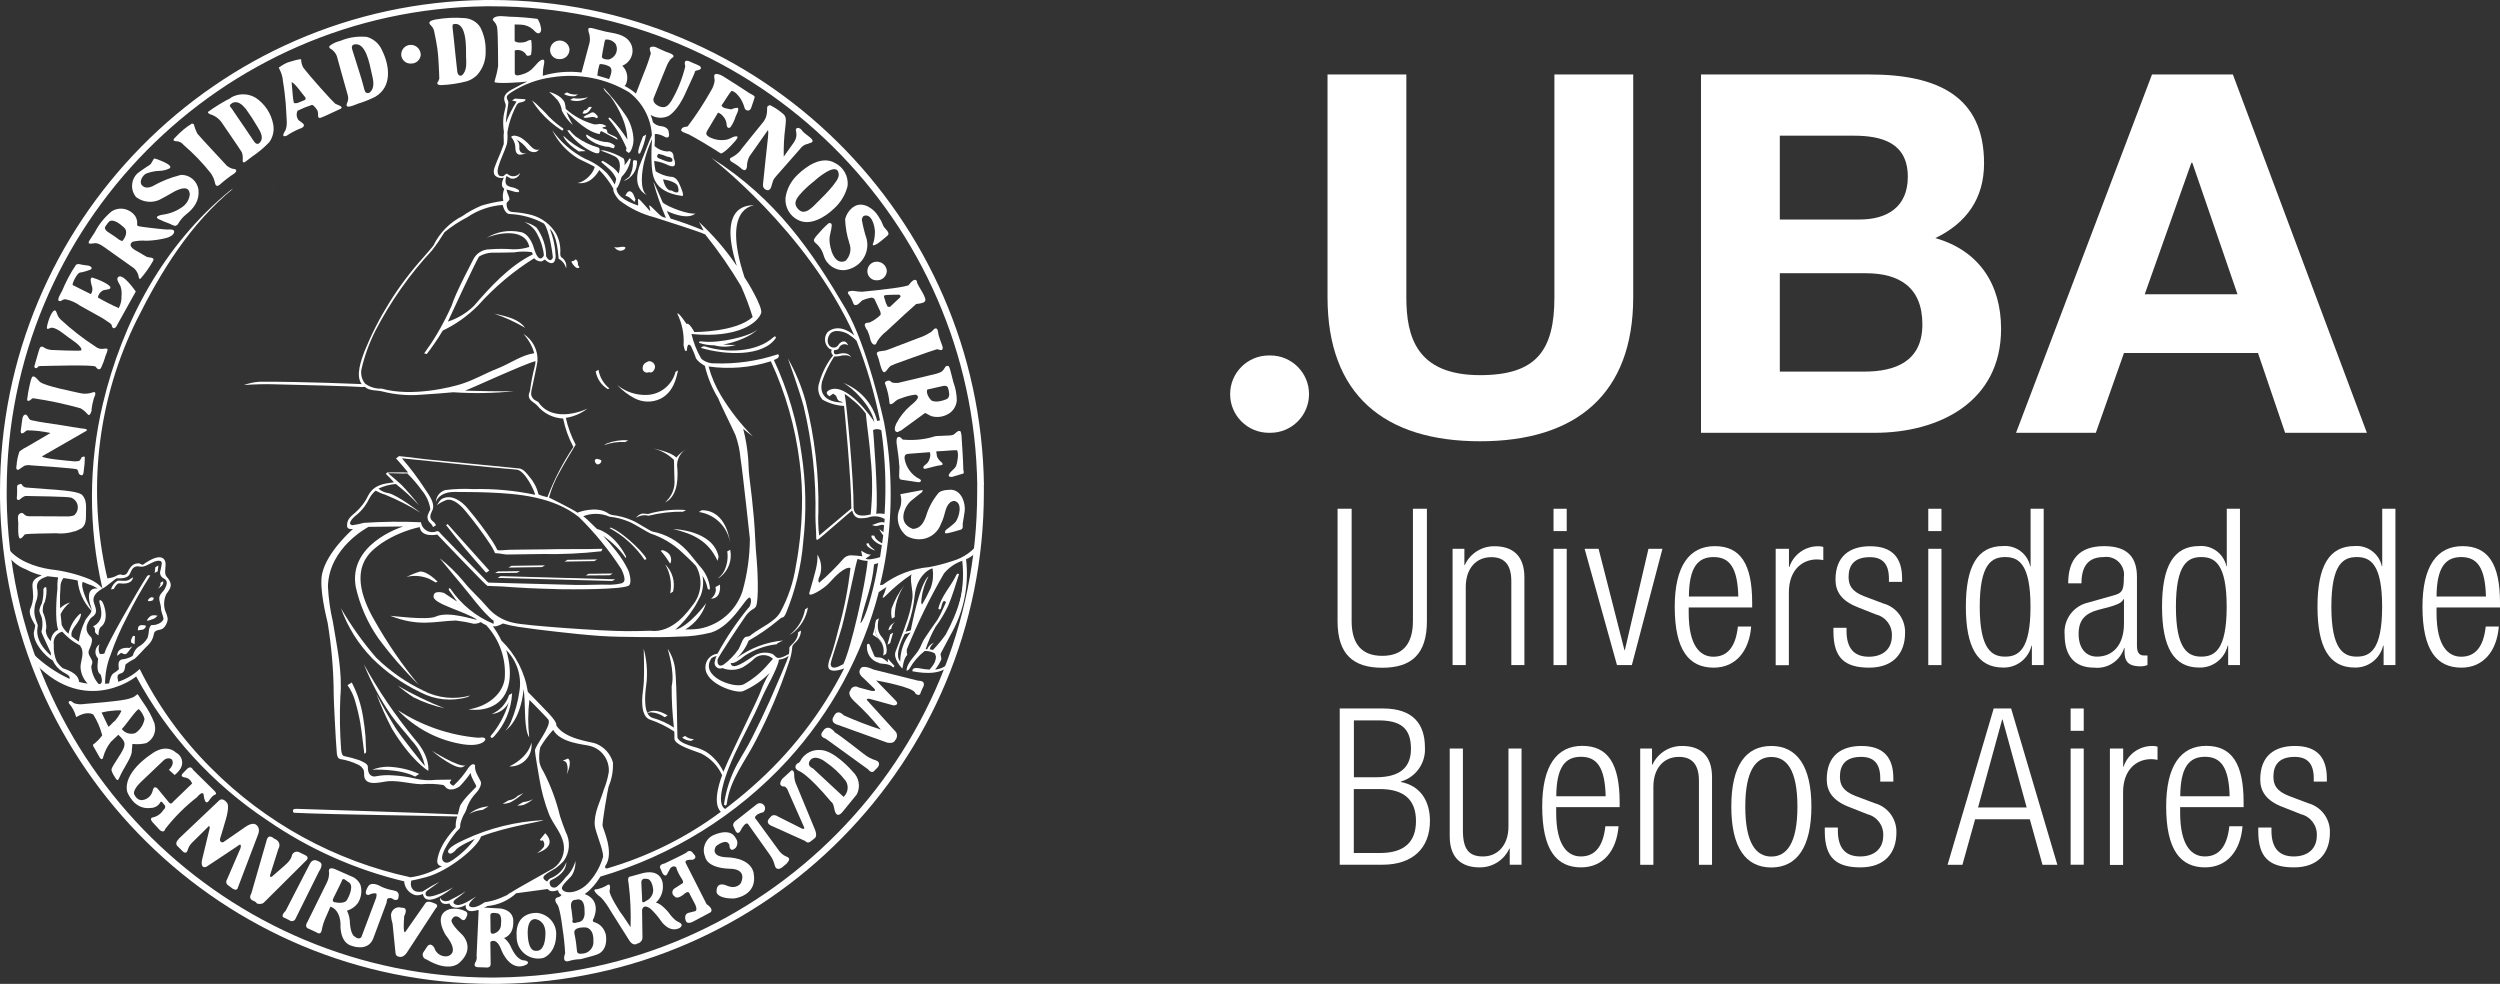 <?xml version="1.0" encoding="UTF-8"?><svg id="Layer_1" xmlns="http://www.w3.org/2000/svg" viewBox="0 0 254.1 100"><rect x="0" y="0" width="254.1" height="100" fill="#333333" stroke="none"/><g id="Grupo_182"><path id="Trazado_1258" d="m128.97,36.13h.15c2.17,0,3.93,1.76,3.93,3.93,0,2.17-1.76,3.93-3.93,3.93h-.16c-2.17,0-3.93-1.76-3.93-3.93,0-2.17,1.76-3.93,3.93-3.93h0" style="fill:#fff;"/><path id="Trazado_1259" d="m166,30.21c0,9.85-5.81,14.64-15.56,14.64s-15.51-4.74-15.51-14.64V7.57h8.01v22.65c0,3.98,1.02,7.91,7.5,7.91,5.71,0,7.55-2.5,7.55-7.91V7.57h8.01v22.65Z" style="fill:#fff;"/><path id="Trazado_1260" d="m172.89,7.57h17.14c6.94,0,11.63,2.24,11.63,9.03,0,3.57-1.78,6.07-4.95,7.6,4.44,1.27,6.68,4.69,6.68,9.23,0,7.4-6.27,10.56-12.85,10.56h-17.65V7.57Zm8.01,14.74h8.11c2.8,0,4.9-1.27,4.9-4.34,0-3.47-2.65-4.18-5.51-4.18h-7.5v8.52Zm0,15.46h8.57c3.16,0,5.92-1.02,5.92-4.8s-2.35-5.2-5.76-5.2h-8.73v10Z" style="fill:#fff;"/><path id="Trazado_1261" d="m218.74,7.57h8.21l13.62,36.42h-8.31l-2.76-8.11h-13.62l-2.86,8.11h-8.11l13.82-36.42Zm-.76,22.34h9.44l-4.59-13.36h-.1l-4.74,13.36Z" style="fill:#fff;"/><path id="Trazado_1262" d="m136.18,72.01h4.38c3.09,0,4.27,1.6,4.27,3.98.09,1.58-.93,3.01-2.45,3.45v.04c1.96.38,2.96,1.89,2.96,3.96,0,2.78-1.78,4.45-4.81,4.45h-4.36v-15.89Zm1.42,6.99h2.25c2.47,0,3.56-1.02,3.56-2.89,0-2.14-1.09-2.89-3.31-2.89h-2.49v5.79Zm0,7.7h2.65c2.45,0,3.67-1.09,3.67-3.25s-1.22-3.25-3.67-3.25h-2.65v6.5Z" style="fill:#fff;"/><path id="Trazado_1263" d="m147.35,76.08h1.34v8.32c0,1.94.62,2.65,2.05,2.65,1.51,0,2.58-1.18,2.58-3.03v-7.94h1.33v11.81h-1.2v-1.64h-.04c-.54,1.18-1.73,1.93-3.03,1.91-1.8,0-3.03-.93-3.03-3.16v-8.93Z" style="fill:#fff;"/><path id="Trazado_1264" d="m164.51,83.98c-.2,2.51-1.58,4.18-3.8,4.18-2.49,0-3.96-1.74-3.96-6.19,0-4.12,1.47-6.16,4.07-6.16s3.8,1.8,3.8,5.74v.49h-6.45v.56c0,3.4,1.2,4.45,2.51,4.45,1.44,0,2.27-1.02,2.49-3.07h1.33Zm-1.31-3.05c-.07-2.94-.89-4.01-2.51-4.01s-2.49,1.07-2.51,4.01h5.03Z" style="fill:#fff;"/><path id="Trazado_1265" d="m166.71,76.08h1.2v1.65h.04c.54-1.18,1.73-1.93,3.03-1.91,1.8,0,3.03.93,3.03,3.16v8.92h-1.33v-8.54c0-1.62-.67-2.43-2.03-2.43-1.58,0-2.6,1.18-2.6,3.03v7.94h-1.34v-11.81Z" style="fill:#fff;"/><path id="Trazado_1266" d="m180.04,75.82c2.6,0,4.07,2.05,4.07,6.16s-1.47,6.19-4.07,6.19-4.07-2.02-4.07-6.19,1.47-6.16,4.07-6.16m0,11.24c1.51,0,2.65-1.27,2.65-5.07s-1.13-5.05-2.65-5.05-2.65,1.29-2.65,5.05,1.13,5.07,2.65,5.07" style="fill:#fff;"/><path id="Trazado_1267" d="m187.94,82.02c-1.69-.65-2.27-1.62-2.27-2.8,0-2.43,1.49-3.4,3.52-3.4,2.22,0,3.25,1.13,3.25,3.29v.33h-1.33v-.33c0-1.54-.69-2.18-1.94-2.18-1.58,0-2.16.82-2.16,2,0,.82.27,1.47,1.6,1.98l1.94.73c1.34.37,2.25,1.61,2.2,3,0,2.02-1.16,3.52-3.65,3.52s-3.63-1-3.63-3.67v-.38h1.33v.31c0,1.76.76,2.63,2.27,2.63,1.42,0,2.34-.78,2.34-2.11.06-1.02-.61-1.93-1.6-2.18l-1.87-.74Z" style="fill:#fff;"/><path id="Trazado_1268" d="m202.63,72.01h1.78l4.7,15.89h-1.51l-1.29-4.63h-5.56l-1.29,4.63h-1.51l4.69-15.89Zm3.36,10.06l-2.45-8.94h-.04l-2.45,8.94h4.94Z" style="fill:#fff;"/><path id="Trazado_1269" d="m210.46,72.01h1.33v2.27h-1.33v-2.27Zm0,4.07h1.33v11.81h-1.33v-11.81Z" style="fill:#fff;"/><path id="Trazado_1270" d="m214.46,76.08h1.34v1.85h.04c.42-1.28,1.63-2.14,2.98-2.11.16,0,.32.02.47.07v1.34c-.21-.04-.43-.07-.65-.07-1.49,0-2.85,1.07-2.85,3.36v7.39h-1.34v-11.81Z" style="fill:#fff;"/><path id="Trazado_1271" d="m227.93,83.98c-.2,2.51-1.58,4.18-3.8,4.18-2.49,0-3.96-1.74-3.96-6.19,0-4.12,1.47-6.16,4.07-6.16s3.8,1.8,3.8,5.74v.49h-6.45v.56c0,3.4,1.2,4.45,2.51,4.45,1.44,0,2.27-1.02,2.49-3.07h1.33Zm-1.31-3.05c-.07-2.94-.89-4.01-2.51-4.01s-2.49,1.07-2.51,4.01h5.03Z" style="fill:#fff;"/><path id="Trazado_1272" d="m232,82.02c-1.69-.65-2.27-1.62-2.27-2.8,0-2.43,1.49-3.4,3.52-3.4,2.22,0,3.25,1.13,3.25,3.29v.33h-1.33v-.33c0-1.54-.69-2.18-1.94-2.18-1.58,0-2.16.82-2.16,2,0,.82.27,1.47,1.6,1.98l1.94.73c1.34.37,2.25,1.61,2.2,3,0,2.02-1.16,3.52-3.65,3.52s-3.63-1-3.63-3.67v-.38h1.34v.31c0,1.76.76,2.63,2.27,2.63,1.42,0,2.34-.78,2.34-2.11.06-1.02-.61-1.93-1.6-2.18l-1.87-.74Z" style="fill:#fff;"/><path id="Trazado_1273" d="m135.96,51.71h1.42v11.41c0,2.36,1.05,3.54,3.11,3.54s3.12-1.18,3.12-3.54v-11.41h1.42v11.44c0,3.36-1.6,4.72-4.54,4.72s-4.54-1.36-4.54-4.72v-11.44Z" style="fill:#fff;"/><path id="Trazado_1274" d="m147.64,55.78h1.2v1.65h.04c.54-1.18,1.73-1.93,3.03-1.91,1.8,0,3.03.93,3.03,3.16v8.92h-1.33v-8.54c0-1.62-.67-2.43-2.03-2.43-1.58,0-2.6,1.18-2.6,3.03v7.94h-1.34v-11.81Z" style="fill:#fff;"/><path id="Trazado_1275" d="m157.9,51.71h1.34v2.27h-1.34v-2.27Zm0,4.07h1.34v11.82h-1.34v-11.82Z" style="fill:#fff;"/><path id="Trazado_1276" d="m161.06,55.78h1.42l2.63,10.3h.04l2.4-10.3h1.42l-3.11,11.82h-1.51l-3.29-11.82Z" style="fill:#fff;"/><path id="Trazado_1277" d="m177.99,63.68c-.2,2.51-1.58,4.18-3.81,4.18-2.49,0-3.96-1.74-3.96-6.19,0-4.12,1.47-6.16,4.07-6.16s3.8,1.8,3.8,5.74v.49h-6.45v.56c0,3.4,1.2,4.45,2.51,4.45,1.44,0,2.27-1.02,2.49-3.07h1.33Zm-1.31-3.05c-.07-2.94-.89-4.01-2.51-4.01s-2.49,1.07-2.51,4.01h5.03Z" style="fill:#fff;"/><path id="Trazado_1278" d="m180.49,55.78h1.34v1.85h.04c.42-1.28,1.63-2.14,2.98-2.11.16,0,.32.02.47.07v1.34c-.21-.04-.43-.07-.65-.07-1.49,0-2.85,1.07-2.85,3.36v7.39h-1.34v-11.81Z" style="fill:#fff;"/><path id="Trazado_1279" d="m188.83,61.72c-1.69-.65-2.27-1.62-2.27-2.8,0-2.43,1.49-3.4,3.52-3.4,2.22,0,3.25,1.13,3.25,3.29v.33h-1.34v-.33c0-1.54-.69-2.18-1.94-2.18-1.58,0-2.16.82-2.16,2,0,.82.27,1.47,1.6,1.98l1.94.73c1.34.37,2.25,1.61,2.2,3,0,2.02-1.16,3.52-3.65,3.52s-3.63-1-3.63-3.67v-.38h1.33v.31c0,1.76.76,2.63,2.27,2.63,1.42,0,2.34-.78,2.34-2.11.06-1.02-.61-1.93-1.6-2.18l-1.87-.74Z" style="fill:#fff;"/><path id="Trazado_1280" d="m195.99,51.71h1.34v2.27h-1.34v-2.27Zm0,4.07h1.34v11.82h-1.34v-11.82Z" style="fill:#fff;"/><path id="Trazado_1281" d="m206.52,65.63h-.04c-.32,1.33-1.52,2.26-2.89,2.22-2.6,0-3.78-2.07-3.78-6.19s1.18-6.16,3.78-6.16c1.3-.1,2.48.77,2.76,2.05h.04v-5.84h1.33v15.89h-1.2v-1.97Zm-2.72,1.11c1.36,0,2.58-.69,2.58-5.07s-1.22-5.05-2.58-5.05-2.58.69-2.58,5.05,1.25,5.07,2.58,5.07" style="fill:#fff;"/><path id="Trazado_1282" d="m210.21,59.29c0-2.43,1.13-3.78,3.65-3.78s3.34,1.27,3.34,3.14v6.99c0,.65.22.98.69.98h.38v.98c-.2.08-.41.12-.62.13-1.05,0-1.71-.25-1.71-1.47v-.4h-.04c-.41,1.31-1.68,2.15-3.05,2-2.07,0-3-1.29-3-3.34-.14-1.53.88-2.93,2.38-3.27l2.51-.71c.96-.24,1.13-.51,1.13-1.87.14-.99-.54-1.9-1.52-2.05-.17-.03-.35-.03-.52,0-1.6,0-2.27.96-2.27,2.67h-1.33Zm5.65,1.62h-.04c-.16.42-.89.62-1.42.78l-1.11.29c-1.34.36-2.02,1.02-2.02,2.45s.71,2.31,1.87,2.31c1.62,0,2.74-1.2,2.74-3.34v-2.49Z" style="fill:#fff;"/><path id="Trazado_1283" d="m226.46,65.63h-.04c-.32,1.33-1.52,2.26-2.89,2.22-2.6,0-3.78-2.07-3.78-6.19s1.18-6.16,3.78-6.16c1.3-.1,2.48.77,2.76,2.05h.04v-5.84h1.34v15.89h-1.2v-1.97Zm-2.72,1.11c1.36,0,2.58-.69,2.58-5.07s-1.22-5.05-2.58-5.05-2.58.69-2.58,5.05,1.25,5.07,2.58,5.07" style="fill:#fff;"/><path id="Trazado_1284" d="m242.26,65.63h-.04c-.32,1.33-1.52,2.26-2.89,2.22-2.6,0-3.78-2.07-3.78-6.19s1.18-6.16,3.78-6.16c1.3-.1,2.48.77,2.76,2.05h.04v-5.84h1.34v15.89h-1.2v-1.97Zm-2.72,1.11c1.36,0,2.58-.69,2.58-5.07s-1.22-5.05-2.58-5.05-2.58.69-2.58,5.05,1.25,5.07,2.58,5.07" style="fill:#fff;"/><path id="Trazado_1285" d="m253.98,63.68c-.2,2.51-1.58,4.18-3.8,4.18-2.49,0-3.96-1.74-3.96-6.19,0-4.12,1.47-6.16,4.07-6.16s3.81,1.8,3.81,5.74v.49h-6.45v.56c0,3.4,1.2,4.45,2.51,4.45,1.44,0,2.27-1.02,2.49-3.07h1.33Zm-1.31-3.05c-.07-2.94-.89-4.01-2.51-4.01s-2.49,1.07-2.51,4.01h5.03Z" style="fill:#fff;"/><path id="Trazado_1286" d="m61.13,46.84c-.02.18-.16.33-.34.36-.17.02-.31-.17-.34-.35,0-.12.11-.22.23-.21.04,0,.08.01.11.03.19.01.33.11.34.17" style="fill:#fff;"/><path id="Trazado_1287" d="m52.04,70.47l-.3.17c-.28.87-.92,1.58-1.76,1.93.75-.06,1.4-.51,1.73-1.19-.37,1.27-1,2.45-1.86,3.45,0,0,.04.34.33.06,1.13-1.21,1.79-2.77,1.87-4.42" style="fill:#fff;"/><path id="Trazado_1288" d="m65.89,72.43c.12-.13-.24.11-.08.04.12-.04.25-.07.37-.07.5.03.97.2,1.37.5l.31-.18c-.66-.41-1.62-.77-2.26-.11l.29-.18" style="fill:#fff;"/><path id="Trazado_1289" d="m69.34,74.97c.26.21.58.33.92.33l.29-.17c-.33,0-.66-.12-.92-.33l-.3.17Z" style="fill:#fff;"/><path id="Trazado_1290" d="m78.86,34.33c0-.15-.11-.18-.23-.07-1.74,1.59-4.85,1.63-6.97.95-.16-.04-.33.02-.42.15,2.4.72,6.31.96,7.63-1.03" style="fill:#fff;"/><path id="Trazado_1291" d="m71.42,34.71c-.47-.07-.36.14-.36.14.5.17,1.02.25,1.54.25.72.19,1.47.18,2.18-.04-.32,0-.84,0-1.28-.04,1.26-.22,2.93-.86,3.53-1.59-.6.73-3.98,1.5-5.61,1.28" style="fill:#fff;"/><path id="Trazado_1292" d="m50.22,31.88l-.04-.02.04.02Z" style="fill:#fff;"/><path id="Trazado_1293" d="m53.37,33.32c-.75-1.05-2.46-1.27-3.15-1.44,1.1.37,2.16.85,3.15,1.44" style="fill:#fff;"/><path id="Trazado_1294" d="m65.96,37.82c.35.18.62-.26.62-.57-.04-.32-.32-.55-.64-.54-.35.15-.63.27-.62.77.02.24.23.41.47.39.06,0,.12-.02.18-.05" style="fill:#fff;"/><path id="Trazado_1295" d="m63.01,25.11c-.2.05-.4.05-.59,0,.58.71,1.09.2,1.09.2.26-.34-.49-.2-.49-.2" style="fill:#fff;"/><path id="Trazado_1296" d="m58.49,26.38l-.21.16s-.34-.09-.1.25c0,0,.35.55.61.45,0,0,.24-.05-.05-.29,0,0,.07-.48-.25-.59" style="fill:#fff;"/><path id="Trazado_1297" d="m8.24,50.24c-.44-.35-2.8-.48-3.39-.52s-1.98-.15-2.09-.16c-.16,0-.32-.05-.44-.16-.08-.12-.08-.2-.25-.22l-.25.11h0c-.12.08-.08.31-.08.43.01.31-.01.6-.03.9-.01.2.14.22.28.17,0,0,.39-.38.65-.38,1.07.03,4.16.05,4.6.17.54.21.81.82.6,1.37-.06.15-.15.29-.27.4v.02c-.18.06-.36.1-.55.12-1.37,0-2.73-.01-4.09-.02-.16,0-.32-.05-.44-.16-.11-.1-.22-.23-.37-.16h0s-.02.01-.02.01l-.13.07c-.25.19-.11.69-.11.97,0,.19-.08,1.44.17,1.53.14.06.38-.29.49-.41.34-.1,2.49-.1,3.18-.12.89.09,1.79-.08,2.58-.5.5-.37.46-1.01.46-1.55.01-.66.09-1.45-.47-1.91Zm-6.07.34l.1-.1h.01s-.11.1-.11.1h0Zm5.18,3.47c.24-.04.46-.11.68-.22-.21.12-.44.2-.68.22" style="fill:#fff;"/><path id="Trazado_1298" d="m70.87,7.07h-.02s.02.01.02.01h0Z" style="fill:#fff;"/><path id="Trazado_1300" d="m8.19,43.53c-.11,0-1.43-.23-1.99-.32-.98-.16-1.99-.27-2.97-.49-.15-.02-.28-.13-.34-.27-.05-.12-.21-.38-.36-.3h-.01l-.14.09h.03s0,0,0,0c-.15.15-.13.37-.18.62-.04.3-.08.61-.12.91-.02.16.02.35.22.25h0s.02,0,.02,0l.11-.07c.11-.07.17-.16.3-.21.8,0,1.59.1,2.37.27.15-.08-1.73,1.01-2.32,1.36-.29.14-.57.31-.83.51-.17.47-.27.96-.3,1.46-.09.41.1.41.16.41h.03l.61-.41c.23-.07.47-.09.7-.04,1.2.08,4.6.31,4.67.41l.11.22c0,.18.11.33.29.37.25.08.25-.36.27-.52.07-.42.1-.85.1-1.28-.02-.21-.33-.01-.33-.01-.03.02-.1.33-.3.37-.22.04-.44.05-.66.01-.42-.04-2.96-.25-3.06-.49.84-.49,4.46-2.55,4.46-2.56h0s.05-.03.05-.03c.28-.21-.51-.25-.58-.25m-5.7.33l.05-.03.21-.11-.25.14" style="fill:#fff;"/><path id="Trazado_1301" d="m2.44,47.34l-.17.1.17-.1Z" style="fill:#fff;"/><path id="Trazado_1302" d="m75.29,15.27c-.28.33-.63.59-1.02.78h-.01s-.29.21.28.5c.28.16.54.34.78.56.5.45.58-.04.6-.17,0-.36.08-.72.25-1.04.62-.89,1.25-1.77,1.87-2.66.08,0,.04.52.02.71-.07.62-.42,3.82-.51,4.79-.04.29.16.55.45.59.04,0,.08,0,.11,0l.18-.13c.18-.3.19-.7.38-1.02.08-.11.16-.21.25-.31.8-.9,1.59-1.81,2.39-2.72.19-.28.48-.47.8-.53l.42-.16c.08-.08.11-.18-.04-.34-.3-.33-.76-.53-1.01-.91-.08-.1-.18-.17-.3-.21-.03.01-.41-.06-.25.43.07.36-.02.73-.23,1.03-.35.49-.69.97-1.04,1.46-.02-1,.03-2.01.16-3,.03-.4.17-.98-.16-1.29-.43-.38-.9-.7-1.41-.95l-.23.11c-.05.12-.07.25-.05.37,0,.21-.03.42-.08.62-.07.25-.2.49-.37.69-.36.42-1.84,2.29-2.24,2.78" style="fill:#fff;"/><path id="Trazado_1303" d="m3.21,40.55h-.02l-.02.02.04-.02" style="fill:#fff;"/><path id="Trazado_1304" d="m9.3,41.63c.04-.34.11-.67.2-1,.03-.16.12-.31.17-.48.08-.32-.08-.33-.24-.27-.41.15-.86.18-1.28.08-.67-.16-3.57-.71-4.1-1.15-.17-.14-.48-.62-.72-.54h0s-.12-.07-.31.85c-.12.49-.2.98-.26,1.47-.01.2.13.16.21.13.2-.04.22-.25.42-.24,1.63.24,3.24.58,4.82,1.03.28.17.53.39.74.64.21.18.36-.38.38-.52h0Zm-6.14-1.09l.05-.03-.05.03" style="fill:#fff;"/><path id="Trazado_1305" d="m90.36,35.5c-.17.08-.34.13-.52.15-.11.05-.88-.02-.69.4.12.3.22.61.29.93.05.17.24.97.48.84s.35-.44.6-.63c.15-.07.31-.13.46-.2,0,0,3.59-1.31,4.21-1.48.18-.05.3.1.45.07,0,.01.32.04.1-.53-.12-.31-.23-.63-.33-.95-.07-.25-.04-.89-.44-.68h0s-.3.3-.3.3c-.25.16-.5.3-.77.43-.67.25-3.54,1.35-3.54,1.35h0Zm.02,1.76l.08-.05h0l-.08.05Zm.1-.07h-.02s.02,0,.02,0" style="fill:#fff;"/><path id="Trazado_1306" d="m18.09,14.37c.23.05.43.18.57.36,1.01.87,1.94,1.83,2.77,2.88.21.31.36.65.43,1.02.11.52.52.1.52.1h0c.44-.39.92-.76,1.42-1.09.08-.05.38-.3.09-.45h0c-.32-.02-.61-.15-.85-.36-.71-.78-2.74-2.93-2.99-3.26-.15-.3-.27-.62-.36-.95l-.18-.07h.01c-.61.37-1.16.83-1.65,1.36-.09.1-.2.16-.23.3-.03.16.37.15.44.16" style="fill:#fff;"/><path id="Trazado_1307" d="m79.84,20.09c-.08.95.42,1.85,1.27,2.27,1.27.65,2.78-.32,3.67-1.17.67-.61,1.15-1.4,1.37-2.28.11-.99-.42-1.93-1.31-2.36-1.32-.73-2.84.31-3.75,1.19-.67.62-1.12,1.45-1.25,2.35Zm2.8-1.59c.37-.33,2.47-2.17,2.61-.81.04.45-.41.94-.66,1.27-.43.53-.93,1.02-1.42,1.51-.16.14-.32.33-.5.5-.15.14-.31.26-.48.38-.13.09-.29.14-.44.17-.38.06-.72-.3-.85-.61-.17-.39.12-.79.34-1.07.42-.49.89-.94,1.4-1.34" style="fill:#fff;"/><path id="Trazado_1308" d="m9.61,24.71c.51-.02,1.02.45,1.41.71.88.62,1.76,1.24,2.63,1.87.19.19.33.42.41.67.03.07.03.47.22.37h0c.48-.55.9-1.15,1.26-1.78.27-.44-.4-.34-.63-.45-.25-.12-.5-.3-.74-.43-.4-.23-1.3-.63-.7-1.1.47-.11.95-.14,1.42-.1.7-.02,1.4-.12,2.08-.3.27-.08.63-.25.72-.53.12-.4-.5-.31-.7-.31-.27,0-2.07-.2-2.7-.3-.3-.06-.38-.04-.35-.33.02-.39-.15-.77-.45-1.02-.58-.54-1.45-.63-2.13-.21-.71.59-1.3,1.31-1.72,2.13-.18.27-.36.54-.53.81-.31.5.16.33.49.32h0Zm2.78-.17h-.04s.05,0,.05,0h-.01s0,0,0,0Zm-1.66-1.55c.12-.2.27-.39.45-.54.5-.15,1.09.38,1.42.67.43.37.16,1-.15,1.37-.25,0-.57-.31-.74-.42-.29-.19-.56-.38-.84-.56-.17-.19-.29-.3-.14-.52" style="fill:#fff;"/><path id="Trazado_1309" d="m91.52,43.79h.01s0,0,0,0l2.5-1.82.59.31c.52.17,1.09.12,1.58-.11.6-.26,1-.83,1.05-1.48-.01-.63-.13-1.26-.35-1.85-.12-.45-.22-.89-.35-1.34-.08-.24-.13-.36-.3-.3h-.02s.01-.01.01-.01h-.03s-.05.05-.05.05h-.03s-.04.04-.04.04h.01s-.09.13-.09.13c-.09.17-.22.31-.38.41-.15.07-.3.11-.47.17-.21.06-3.19.76-3.88.93-.27,0-.6.04-.77-.17-.13-.15-.74-.01-.52.33.23.63.37,1.28.43,1.94.04.13.31.04.5-.16.18-.18.41-.31.66-.37.47-.19.97-.32,1.47-.38.71.2-.28.92-.53,1.14-.59.51-1.07,1.13-1.43,1.82-.12.26-.31.83.15.85l.26-.14h0Zm4.74-3.23l-.08.03.08-.03Zm-.36-1.35l.07-.03-.07.03c.34,0,.42.04.5.36.08.34.17.71-.11.96-.14.07-.29.12-.44.17l-.29.07c-.26.06-.54.06-.8-.02-.28-.11-.7-.88-.5-1.16.54-.13,1.1-.25,1.65-.37h0Zm-1.66.34h0s-.04.03-.04.03l.05-.03h0Zm-.07.04h.02-.03s.01,0,.01,0" style="fill:#fff;"/><path id="Trazado_1310" d="m16.26,20.28c.06-.02,1.1-.59,1.49-.83.75-.37,1.48-.55,1.54.3-.05.5-.31.96-.72,1.26-.62.45-1.34.73-2.1.82-.15.02-.3.07-.43.14v-.02s-.22.15.04.3c.36.18.74.34,1.12.47.12.05.54.29.68.22l.18-.12c.22-.4.51-.75.87-1.04.4-.3.74-.67.98-1.1.23-.43.32-.92.26-1.41-.13-.88-.9-1.53-1.8-1.49-1.01.25-1.98.64-2.89,1.16-.39.16-.79.21-1.07-.13-.29-.35.08-.98.43-1.16.41-.16.84-.26,1.27-.28.39,0,.78-.08,1.13-.26.37-.3-.77-.72-.97-.81-.17-.07-.34-.14-.52-.18-.17-.11-.29.52-.55.65-.1.05-1.06.7-1.24.86-.67.65-.72,1.7-.12,2.41.7.52,1.62.62,2.41.25" style="fill:#fff;"/><path id="Trazado_1311" d="m86.3,24.65c.28.64.13,1.39-.37,1.87-1.14.5-1.6-1.31-1.62-2.1-.02-.51.2-.99.23-1.51,0-.22-.17-.3-.35-.2h.01c-.42.37-.81.78-1.17,1.21-.19.25-.47.49-.18.74.43.34.74.81.88,1.34.29.93,1.19,1.54,2.16,1.45.57-.08,1.1-.34,1.51-.74.63-.63.9-1.54.69-2.41-.21-.64-.38-1.29-.49-1.95,0-.15.07-.3.18-.4.82-.32,1.13,1.02,1.15,1.59,0,.37-.04.74-.15,1.1-.03.1-.15.28,0,.29.33.03,1.35-.94,1.41-.97.37-.29-.25-.7-.4-.98-.1-.2-.15-.41-.27-.6-.08-.14-.16-.27-.25-.41-.42-.72-1.5-1.51-2.39-1.02l-.25.16c-.36.3-.62.71-.73,1.16.03.8.16,1.6.41,2.37" style="fill:#fff;"/><path id="Trazado_1312" d="m96.75,49.78s-.99-.04-1.34.3c-.59.7-1.03,1.51-1.29,2.39-.23.65-.57,1.26-1.34,1.29-1.7-.62-.76-2.41-.14-2.89.48-.38.74-.61,1.04-.82,0,0,.26-.3-.04-.22l-2.13.4c.15.53.12,1.09-.11,1.59-.37.96-.05,2.05.77,2.67.51.28,1.09.38,1.66.29.85-.15,1.54-.75,1.82-1.56.5-1.01.34-1.63.94-2.17.13-.09.29-.14.44-.13.85.21.45,1.61.13,2.08-.22.31-1.16.93-1.07.94.03,0-.2.31.14.27.34-.05,1.39-.36,1.46-.39.27-.14.11-.4.18-.71.03-.22.16-.96.18-1.12.1-.83-.29-2.09-1.3-2.21" style="fill:#fff;"/><path id="Trazado_1313" d="m21.48,11.65c.47.17.88.5,1.14.93.35.53.71,1.05,1.08,1.58.3.43.58.86.87,1.3.08.2.11.41.11.63.01.16-.09.33.1.43l.16-.08c.23-.15.44-.36.68-.52.64-.43,1.23-.92,1.76-1.48.36-.51.5-1.14.4-1.75-.2-1.14-.86-2.15-1.84-2.78-.77-.44-1.73-.43-2.49.02h.05c-.81.41-1.6.9-2.34,1.43-.1.16.24.27.33.3Zm2.13-1.19c.58-.26,1.04.2,1.39.63.42.58.81,1.18,1.17,1.8.34.54.73,1.22.12,1.71-.32.1-.44-.2-.62-.44-.28-.41-.55-.82-.82-1.22-.44-.65-.89-1.29-1.32-1.94l-.04.02.04-.02c-.28-.28-.17-.36.08-.53" style="fill:#fff;"/><path id="Trazado_1314" d="m33.6,4.95c.28.17.51.43.63.73.36,1.33.74,2.65,1.11,3.97.06.21.07.44,0,.65-.03.17-.18.32-.08.48.14.2.96-.18,1.11-.24.61-.18,1.21-.42,1.78-.71,1.74-1.03,1.45-3.18.68-4.72-.28-.66-.85-1.16-1.54-1.36-.92-.09-1.84.04-2.69.4-.39.09-.75.25-1.07.49-.12.11-.07.22.05.31Zm2.28-.39c1.3-.49,1.7,2.04,1.88,2.82.16.68.42,1.56-.22,2.05-.46.15-.48-.27-.58-.61-.12-.48-.27-.96-.42-1.44-.25-.79-.49-1.57-.74-2.35-.06-.2-.06-.34.08-.47" style="fill:#fff;"/><path id="Trazado_1315" d="m43.96,2.78c.11.17.18.37.2.57.12.54.22,1.09.3,1.64.1.78.13,1.58.17,2.38.01.2.01.41.02.62-.03.14-.09.27-.18.38-.13.24.25.3.4.28.88-.04,1.76-.17,2.61-.4.22-.07.43-.17.62-.31.14-.09.27-.19.39-.31.6-.67.91-1.54.87-2.44.03-.85-.17-1.7-.56-2.45-.36-.53-.95-.87-1.6-.9-.97-.08-1.96-.03-2.92.14-.15.02-.77.15-.62.43.07.13.21.23.3.36Zm2.06-.3c1.47-.44,1.35,2.5,1.35,3.25.02.67.12,1.46-.43,1.94-.41.13-.47-.32-.49-.64-.06-.52-.11-1.04-.17-1.57-.08-.91-.19-1.81-.29-2.72l.03-.26Zm-.06.01h0s-.03.04-.03.04l.03-.04" style="fill:#fff;"/><path id="Trazado_1316" d="m28.76,8.27c.13.74.21,1.48.28,2.22.04.57.07,1.14.1,1.72.03.34,0,.68-.11,1-.08.17-.27.38-.23.58.03.13.35,0,.35,0l.12-.08c.42-.28.88-.51,1.36-.69.14-.07.28-.16.26-.31-.02-.2-.49-.39-.6-.57-.17-.27-.19-.6-.04-.89.47-.23.96-.43,1.46-.59.16-.02.58.56.58.64.03.12.04.24.04.37-.02.19.02.35.24.31.18-.03,2.04-.93,2.06-.93.37-.23-.45-.42-.57-.52-.29-.25-2.51-2.69-3.24-3.67-.14-.25-.21-.53-.21-.81,0-.14-1.21.25-1.35.29-.33.14-.64.32-.93.53l.2.43c.13.31.21.64.23.98Zm1.36,3.03l.04-.02-.04.02Zm.77-1.58c.15.17.27.3.08.45-.04.02-.61.26-.75.3-.11.03-.23.03-.35,0l-.09-.51c-.04-.51-.14-1.58-.14-1.62.33.11,1.08,1.19,1.24,1.37m-1.19,3.66c-.18.11-.35.24-.52.37.16-.14.34-.26.52-.37" style="fill:#fff;"/><path id="Trazado_1317" d="m87.53,29.64c-.41.03-.74-.13-1.09-.06l-.21.06c-.17.11.12.4.17.47.13.24.25.48.34.74.08.22.31.19.49.06l.41-.38c.27-.12.55-.21.83-.26.19-.06.4.04.47.23,0,0,0,.01,0,.02.13.3.29.6.42.91.11.17.16.36.15.56-.32.33-.71.6-1.13.79l-.32.04h-.01c-.1.04-.17.14-.16.25.06.19.15.37.28.53.14.32.25.66.32,1,.24.63.54.38.52.38.08-.08.09-.2.17-.32.25-.38.56-.72.93-1,.93-.89,2.95-2.72,3.01-2.76.03,0,.8-.08.85-.24h.02s.02-.02.02-.02h-.02c.35-.26-.79-1.67-.79-1.99,0-.23-.26-.2-.25-.21-.03.01-.24.04-.61.56l-.42.11c-1.15.25-4.08.52-4.36.55h0Zm.04.92h0s.01,0,.01,0h-.01Zm5.55.31h.02s.02-.02.02-.02h.04s-.08.03-.08.03h0s0,0,0,0Zm-.02.01h0l-.03.02.03-.02h0Zm-2.64.32h0s.05-.04.05-.04l-.06.04Zm.08-.04h-.02s.03-.02.03-.02v.02s0,0,0,0Zm-.63-1.15c.2-.06,1.44-.05,1.46-.06-.01.01.29.08.1.29l-1,.94h-.24c-.13-.22-.23-.46-.28-.71-.05-.17-.18-.33-.03-.47" style="fill:#fff;"/><path id="Trazado_1318" d="m6.1,30.62l.22-.1c.11-.09.26-.12.4-.09.51.11.99.33,1.42.64.77.43,1.55.86,2.33,1.3h0c.18.13.75.49.83.58.11.15.05.37.27.42l.21-.11h0l2.02-3.63s-1.44-2.11-1.85-1.39c-.12.22.22.65.3.86.1.31.14.65.1.98.02.43-.08.86-.28,1.24-.72-.32-1.43-.68-2.12-1.08.05-.34.28-.62.59-.75.2-.05.58-.06.66-.18.25-.32-1.37-.98-1.79-1.09-.36-.08-.12.73-.07.86.1.27.06.57-.1.82-.46-.23-1.68-.84-1.84-.92-.14-.07.42-1.21.71-1.27.38-.06.75-.17,1.1-.31.27-.17-.04-.37-.22-.4-.3-.05-.61-.07-.91-.15-.12-.03-.25,0-.35.06-.57.84-1.04,1.74-1.43,2.68-.08.16-.65,1.04-.22,1.01h0Zm3.29-.8l-.07.07.07-.07Zm-2.94.59l-.15.09.15-.09" style="fill:#fff;"/><path id="Trazado_1319" d="m72.22,9.3c-.7,1.23-1.47,2.42-2.33,3.55-.64.08-.59.24-.61.27-.26.25.54.45.69.52.68.34,2.55,1.47,2.83,1.66.15.11.31.21.48.3.02,0,.37-.03,1.46-1.28.12-.15.43-.52.02-.46-.3.03-.58.27-.87.33-.61.12-1.23.03-1.78-.25-.47-.25-.34-.47-.14-.8.33-.57.67-1.13,1.01-1.69.19.06.36.18.48.33.25.25.39.58.4.93.02.25.21.4.4.2.23-.33.4-.69.51-1.07.09-.19.42-.83.19-.88-.22,0-.43.06-.63.16l-.37-.07c-.29-.07-.45-.06-.63-.31.33-.49.64-1.02,1-1.49.35-.02.76.51.92.75.19.3.34.63.43.98.05.18.24.29.42.25.12-.04.21-.14.25-.27.09-.26.35-1,.36-1.11-.02-.14-.45-.32-.57-.4-.88-.57-1.75-1.15-2.65-1.7-.12-.08-.92-.49-.9.01,0,.17.06.33.04.5-.06.37-.2.72-.41,1.03m-2.37,3.59l-.11.04.13-.06-.02.02Z" style="fill:#fff;"/><path id="Trazado_1320" d="m91.42,47.34c.01.34-.04.72-.03,1.06,0,.16.03.13.07.3l.16.06s1.35.19,1.61.24c.38.08.49-.19.25-.3-.8-.4-1.37-1.15-1.53-2.03-.07-.52.18-.53.57-.56.67-.05,1.33-.1,1.99-.15.06.19.06.39,0,.58-.07.32-.26.59-.54.76-.2.17-.15.4.12.34.39-.08,1.15-.33,1.5-.35s.17-.23.17-.24c-.67-.56-.52-.84-.56-.94-.11-.27-.01-.24.27-.25.59-.01,1.19-.11,1.79-.1.23.27.04,1.31-.07,1.57-.13.33-.48.49-.67.79,0,0-.32.41.26.35l1.13-.34c.11-.09,0-.31,0-.44-.02-1.04-.1-2.04-.16-3.08,0-.25-.03-.5-.1-.74-.08-.08-.18-.11-.35,0-.14.09-.24.23-.39.31-.32.18-1.8.04-2.09.23-.99.28-2.03.37-3.06.27-.13-.09-.12-.18-.35-.27h0c-.37-.08-.29.6-.26.77.11.73.21,1.43.25,2.16h0Zm.34-2.67h-.03s-.08-.08-.08-.08l.12.08h0Zm-.32-.25h0s-.01,0-.01,0h0" style="fill:#fff;"/><path id="Trazado_1321" d="m3.78,37.38c.11-.12.08-.1.13-.15.16-.03.33-.04.5-.03.31,0,5.16-.16,5.31.07.34.51.54.14.55.12.18-.38.33-.77.44-1.18.04-.11.32-.69.19-.76-.11-.05-.34,0-.46.01-.25.02-.49-.05-.69-.2-1.27-.82-2.47-1.75-3.58-2.78-.11-.1-.21-.23-.28-.36-.09-.17-.19-.66-.37-.56-.42.22-.76,1.54-.76,1.78,0,.19.36,0,.36-.01.52-.16,1.46.7,1.82.95.19.14,1.57,1,1.3,1.34-.18.07-2.74-.03-3.01-.05-.31-.02-.6-.13-.85-.31-.11-.06-.24-.03-.31.07h0s0,.01,0,.01c-.08.06-.49,1.63-.58,1.89,0,.1.06.19.16.19.05,0,.1-.01.14-.05Zm1.39-4.1l-.05.03.05-.03Zm-1.31,3.96h.01s-.05.04-.05.04l.04-.04" style="fill:#fff;"/><path id="Trazado_1322" d="m57.16,13.27s.2-.15.05-.23c-.68-.46-1.3-1.01-1.84-1.64-.29-.29-.58-.58-.89-.87l-.42-.33c.25.4.53.78.83,1.14.65.76,1.41,1.41,2.26,1.94" style="fill:#fff;"/><path id="Trazado_1323" d="m53.59,15.14c.23.28.6.39.94.28l.3-.23c-.41.15-.71-.14-.97-.41-.25-.28-.53-.53-.84-.74-.21-.13-.85-.42-1.07-.12h0c.23.26.38.58.42.93.02.35.01.8.42.87.28,0,.55-.07.8-.19h.01c-.51.2-.88-.08-.81-.6.02-.3-.1-.58-.34-.76.45.22.84.56,1.14.97Zm1.09.14h-.02s.02,0,.02,0" style="fill:#fff;"/><path id="Trazado_1324" d="m62.77,39.17h0c.5.53,1.09.98,1.74,1.32.82.42,1.79.44,2.62.04,1.32-.66,1.62-2.13,1.79-2.88l-.26.14c-.34,1.33-1.51,2.29-2.88,2.35-1.09.05-2.16-.3-3.01-.98m4.35.7h0" style="fill:#fff;"/><path id="Trazado_1325" d="m60.55,37.76c.13.75.58,1.4,1.23,1.79h.01s.15-.07.15-.07c-.59-.47-.99-1.15-1.11-1.9l-.29.18" style="fill:#fff;"/><path id="Trazado_1326" d="m68.74,46.51c-.51-.57-2.28-.92-2.35-.93.8.19,1.52.59,2.11,1.16,0,0,.02,1.18.05,1.97.09.89-.27,1.76-.95,2.35l.29-.16c1.04-.8,1.04-2.44.93-3.61,0-.73.42-1.4,1.08-1.73-.44.24-.84.56-1.16.95" style="fill:#fff;"/><path id="Trazado_1327" d="m61.39,45.25c.69-.26,1.43-.37,2.16-.32l.3-.18c-.74-.05-1.47.06-2.16.32l-.3.18Z" style="fill:#fff;"/><path id="Trazado_1328" d="m73.17,59.42l-.42.23c-.06.04.01.08.01.38-.05.33-.22.62-.49.82.94-.01.96-1.05.9-1.43" style="fill:#fff;"/><path id="Trazado_1329" d="m74.22,55.88l-.3.16c.1.69-.01,1.38-.32,2.01-.1.19-.23.36-.38.51l-.16.14s-.09.06-.08.06,0,0,.02,0c0,0-.02.01-.03.02,0,0,.18-.1.21-.11.85-.65,1.26-1.73,1.04-2.78" style="fill:#fff;"/><path id="Trazado_1330" d="m71.33,51.86l-.3.18c1.61.23,2.89,1.47,3.17,3.07-.01-.03-.32-3.26-2.87-3.25" style="fill:#fff;"/><path id="Trazado_1331" d="m72.93,57l.11-.4c-.55-2.72-4.54-2.82-4.62-2.83,2.08.5,3.59,1.23,4.51,3.23" style="fill:#fff;"/><path id="Trazado_1332" d="m69.73,51.84c-1.1-.08-2.21,0-3.29.25-.16.03-.32.08-.47.13-.15.06-.57-.06-.75-.01-.23.08-.44.23-.59.42.39-.24.85-.32,1.29-.21,1.15-.29,2.33-.43,3.51-.41l.3-.17" style="fill:#fff;"/><path id="Trazado_1333" d="m49.73,57.99c-1.41-1.57-2.83-3.15-4.23-4.72l-.1.06-.06.04c1.27,1.66,2.67,3.27,4.06,4.83l.04-.02h.01-.01s.02,0,.02,0l.1-.06.02-.02h0s.1-.07.1-.07l.04-.02-.04.02h0s.04-.02.04-.02" style="fill:#fff;"/><path id="Trazado_1334" d="m55.27,55.84c-1.22.02-2.3.01-3.53.04-.3,0-1.14.12-1.19.01-.15-.3-.31-.58-.49-.86-.78-1.17-1.63-2.3-2.55-3.38-.56-.69-1.61-1.44-2.54-.97-.28.14-.38.42-.58.67.31-.23.66-.41,1.02-.54.7-.16,1.48.62,1.9,1.13.89,1.07,1.72,2.18,2.49,3.34.17.25.32.52.45.79.06.13.03.16.16.16.3-.01.89.15,1.19.13,1.23-.03,2.3-.02,3.53-.05,2,.04,4-.05,5.99-.28l.12-.25c-2,.06-3.97,0-5.99.06" style="fill:#fff;"/><path id="Trazado_1335" d="m60.7,56.86c-1.01.01-2.01.03-3.02.04l-.3.18c1.01-.02,2.02-.03,3.02-.05l.3-.17Z" style="fill:#fff;"/><path id="Trazado_1336" d="m55.38,57.46c-1.14.02-2.27.03-3.4.05l-.3.18c1.14-.02,2.27-.03,3.4-.05l.3-.17Z" style="fill:#fff;"/><path id="Trazado_1337" d="m50.3,58.25c.76-.01,1.49-.02,2.24-.03l.31-.17-2.24.03-.3.17Z" style="fill:#fff;"/><path id="Trazado_1338" d="m50.88,58.56l-.3.18c3.87.1,7.76.21,11.65.31l.3-.17c-3.89-.11-7.78-.22-11.65-.32" style="fill:#fff;"/><path id="Trazado_1339" d="m59.53,58.49c.82,0,1.63-.01,2.45-.02l.3-.18c-.82.01-1.63.02-2.46.03l-.29.17Z" style="fill:#fff;"/><path id="Trazado_1340" d="m47.51,70.85l.29-.16c-1.59.45-3.3.27-4.76-.49-1.78-.84-3.4-1.98-4.81-3.36-1.35-1.56-2.55-3.25-3.58-5.03.68,1.92,1.78,3.67,3.2,5.12,1.42,1.41,3.07,2.57,4.87,3.43,1.47.78,3.19.96,4.79.49" style="fill:#fff;"/><path id="Trazado_1341" d="m57.72,77.1l-.51.21c.12.08.26-.01.41.32.11.36.1.74-.03,1.09.02-.01.62-1.28.14-1.63" style="fill:#fff;"/><path id="Trazado_1342" d="m54.57,86.71s2.22-.6.85-2.03l-.48.59c-.17.14.09.24.22.13.16.18.21.44.12.66-.19.27-.43.49-.71.65" style="fill:#fff;"/><path id="Trazado_1343" d="m49.3,75.06c-.21-.2-.49-.05-.76-.08-2.89-.26-5.67-1.22-8.1-2.8,1.69,1.76,3.88,2.96,6.28,3.41,2.16.43,2.75-.36,2.58-.52" style="fill:#fff;"/><path id="Trazado_1344" d="m42.08,70.9c.98.49,2.02.85,3.1,1.09-1.64-.64-3.22-1.41-4.75-2.29.53.43,1.08.84,1.65,1.21" style="fill:#fff;"/><path id="Trazado_1345" d="m54.02,75.45c-.35,1.62-2.23,2.44-2.26,2.45,1.19.06,2.21-.85,2.27-2.04,0-.13,0-.27-.02-.4" style="fill:#fff;"/><path id="Trazado_1346" d="m43.53,78.35s.25-1.39-1.39-3.24c-1.95-2.37-3.68-4.91-5.16-7.6.73,1.82,1.66,3.56,2.78,5.18.62.9,1.38,1.67,2.05,2.54.7.73,1.17,1.65,1.38,2.64-.33-.38-2.45-3.01-3.01-3.92-.69-1.11-1.34-2.25-1.93-3.43.45,1.2.98,2.38,1.57,3.52,1.95,3.23,3.6,4.24,3.71,4.31" style="fill:#fff;"/><path id="Trazado_1347" d="m36.64,73.64c.17.99.25,1.98.39,2.97l.11-.06.03-.02c.09-.08.02-.54.02-.66-.01-.33-.02-.66-.04-.99-.05-.65-.13-1.31-.24-1.95-.19-1.24-.57-2.44-1.15-3.55h-.03c-.13.1-.29.17-.41.26l.05-.03-.05.03c.37.51.64,1.09.8,1.7.22.76.4,1.53.53,2.31" style="fill:#fff;"/><path id="Trazado_1348" d="m42.6,78.66c-1-.45-2.08-.69-3.18-.73-.54,0-1.07.11-1.58.3-.02.01,2.72-.15,4.35.7l.41-.26Z" style="fill:#fff;"/><path id="Trazado_1349" d="m47.02,77.97l.3-.18c-.67.25-3.43-1.49-3.43-1.49.38.34,2.42,1.93,3.12,1.67" style="fill:#fff;"/><path id="Trazado_1350" d="m43.71,58.88c.14.06.56.32.56.32l.21-.07s-.99-1.06-1.78-1.04c-.48.14-.94.33-1.39.55.8-.2,1.65-.11,2.4.23" style="fill:#fff;"/><path id="Trazado_1351" d="m65.68,56.85c.21-.16-2.08-2.6-3.6-3.23l-.12.06c1.43.78,2.65,1.89,3.56,3.23l.16-.07Z" style="fill:#fff;"/><path id="Trazado_1352" d="m68.41,60.13c.24-1-.07-2.05-.8-2.77.52.89.7,1.94.51,2.95l.29-.18Z" style="fill:#fff;"/><path id="Trazado_1353" d="m68.1,56.42c-.19-.26-.47-.44-.79-.51l-.15.08c.35.39.66.82.93,1.27.04.11.26-.4,0-.84" style="fill:#fff;"/><path id="Trazado_1354" d="m41,15.73l-.07.05.07-.05Z" style="fill:#fff;"/><path id="Trazado_1355" d="m27.69,19.29l.12-.07.05-.03-.18.1" style="fill:#fff;"/><path id="Trazado_1356" d="m39.52,21.57l-.07.05.07-.05Z" style="fill:#fff;"/><path id="Trazado_1357" d="m52.2,39.74h.08s-.08,0-.08,0Z" style="fill:#fff;"/><path id="Trazado_1358" d="m82.13,61.74l-.3.19c-.19,1.04-.75,1.97-1.59,2.61l.3-.18c.84-.64,1.41-1.58,1.58-2.62" style="fill:#fff;"/><path id="Trazado_1359" d="m45.68,87.56l.17-.1.02-.02-.19.12" style="fill:#fff;"/><path id="Trazado_1360" d="m88.11,55.21c-.21.22.43.66.85.74.02,0-.71-.49-.63-.71l-.23-.02" style="fill:#fff;"/><path id="Trazado_1362" d="m61.7,13.3c.04-.21-.38-.2-.46-.28-.1-.13.49-.11.36-.22-.26-.19-.59-.25-.9-.17-.12.02-.24.02-.35,0-1.06-.3-2.03-.83-2.85-1.56-.01-.22-.05-.44-.11-.65-.35-.79-1.57-1.08-1.57-1.08.31.27.6.56.88.87.22.32.37.69.42,1.07.28.54.65,1.02,1.1,1.43-.18-.31-.33-.61-.48-.92-.06-.13-.11-.27-.16-.41,1,.89,2.1,2.01,3.36,2.25.02.01.03-.06.05-.14.03-.11.09-.22.24-.11l1.53.82c.05-.43-1.15-.49-1.04-.88" style="fill:#fff;"/><path id="Trazado_1363" d="m63.9,15.56l.18-.17c.2-.36.31-.77.31-1.19-.03-.86-.29-1.7-.76-2.42-.68-1.01-1.45-1.96-2.28-2.85h0c-.04.22.56.73.69.87.49.67.9,1.4,1.22,2.17.3.7.48,1.46.51,2.22-.49-.79-1.07-1.53-1.73-2.19-.05-.07-.28-.05-.16.11.75.89,1.35,1.88,1.8,2.95h0s-.06.27-.06.27l.29.22h0Zm-.24-.25h0s-.02.02-.02.02l.02-.02" style="fill:#fff;"/><path id="Trazado_1364" d="m60.87,15.53c.12-.07.07-.5.01-.49l-.02-.03c-.84-.23-1.62-.61-2.32-1.12-.17-.14-.32-.28-.47-.44l-.18-.22-.22.02v.02s0,.01,0,.01c.61.88,1.43,1.6,2.39,2.08.17.08.61.31.81.19h0Zm-.04-.52h0" style="fill:#fff;"/><path id="Trazado_1365" d="m58.83,15.39l.7-.03c-.84-.39-1.61-.92-2.27-1.56-.02-.01.11.65,1.56,1.59" style="fill:#fff;"/><path id="Trazado_1366" d="m61.36,14.86h.01c.15.04.31.06.47.06.17.02.32.13.49.15.14.02.15-.28.15-.29-.28-.24-.64-.37-1.01-.35-.65-.1-1.27-.36-1.81-.74h-.07c-.05.12.07.29.14.36.47.4,1.03.68,1.64.8Z" style="fill:#fff;"/><path id="Trazado_1367" d="m57.62,9.39l-.3.17c.27.15.57.23.87.23.09,0,.19,0,.28-.02l.29-.18c-.09.02-.18.02-.28.02-.31,0-.61-.08-.87-.23" style="fill:#fff;"/><path id="Trazado_1368" d="m58.25,9.98l-.3.18c.61.21,1.3.11,1.82-.28-.49.14-1.01.17-1.52.1" style="fill:#fff;"/><path id="Trazado_1369" d="m59.85,10.88s-.25.41-.48.32l-.17.32c.42.12.68-.14.96-.65h-.31" style="fill:#fff;"/><path id="Trazado_1370" d="m59.3,11.89l.13.09c.42.02.85-.23,1.17.02.03.03.22.02.13-.22-.55-.66-.58-.26-1.15-.07l-.29.18" style="fill:#fff;"/><path id="Trazado_1371" d="m63.56,19.91c.35.02.64.36.93.61l.1-.23c-.11-.26-.23-.82-.58-.85-.28-.03-.45.48-.45.48" style="fill:#fff;"/><path id="Trazado_1372" d="m64.33,16.46c.03.53-.1,1.06-.38,1.52l-.58.43c.88-.3,1.44-1.16,1.37-2.09,0,.06-.41-.21-.41.15" style="fill:#fff;"/><path id="Trazado_1373" d="m65.06,15.58c.29-.6.5-1.24.61-1.9l-.31.18c-.89,2.18-.3,1.72-.3,1.72" style="fill:#fff;"/><path id="Trazado_1374" d="m49.05,82.32l.61-.36c-.73.04-1.42.31-1.98.78.42-.24.89-.39,1.37-.42" style="fill:#fff;"/><path id="Trazado_1375" d="m51.09,81.7c.28,0,.57-.06.83-.17.46-.25.89-.56,1.27-.92l-.57.28c-.25.26-.58.42-.94.46l-.59.35Z" style="fill:#fff;"/><path id="Trazado_1376" d="m52.59,81.87c.22.02.44,0,.65-.07.35-.15.67-.34.95-.59-.31.18-.65.28-1.01.31l-.6.35Z" style="fill:#fff;"/><path id="Trazado_1377" d="m15.72,73.62v-.05c-.29-.77-.68-1.49-1.16-2.15l-.57-.87-.42.3c-.32.14-.65.23-.99.28-.74.15-3.41.38-3.99.42-.34.06-.69.04-1.02-.06-.18-.06-.29-.3-.49-.23-.13.04-.11.14-.07.23.35.4.6.87.73,1.39.02.04.95-.67,1.74-.26.41.66.72,1.37.91,2.12-.26.36-.58.69-.94.95l.02.15v-.02s.66,1.16.66,1.16c.02.05.28.42.37-.07.15-.54.41-1.05.76-1.5.26-.24.52-.49.77-.73l.29.29c.23.3.48.5.24,1.09-.26.62-1.06,1.65-1.22,2.1-.09.25.49,1.06.49,1.06.17.15.21,0,.31-.2.44-1.03,1.33-2.14,1.26-2.75l.06-.66c.47.06.95.03,1.41-.08.69-.36,1.05-1.15.85-1.9Zm-5.39-1.2l.52-.11c.5-.07,1.5-.19,1.49-.05-.17.36-.39.69-.65,1-.25.16-.41.45-.67.61l-.69-1.44Zm3.43,2.09c-.5.18-1.06.01-1.38-.41.41-.38,1.61-2.21,1.76-2,.26.27.45.6.55.97-.1.59-.44,1.11-.93,1.44" style="fill:#fff;"/><path id="Trazado_1378" d="m17.18,78.26l.57.51c.25-.19.46-.42.62-.69.31-.55.12-1.24-.43-1.56-.02-.01-.04-.02-.06-.03,0,0-.98-1.04-2.6.23,0,0-2.81,1.8-2.35,3.76,0,0,.66,1.87,2.39,1.64.39,0,.75-.2.95-.53,0,0,.08-.31.37.14.16.1.2.31.09.47-.03.04-.06.08-.11.1-.23.39-.6.66-1.03.77,0,.01-.47.01-.12.46l.77.84s.44.37.55-.11c.94-1.21,2.02-2.29,3.23-3.23,0,0,.63-.8.69-.18,0,0,.1,1.08.51.56.14-.23.32-.44.54-.61,0,0,.47-.03-.03-.48l-2.11-2.08s-.22-.54-.67-.02l-.34.35s-.42.37.18.45c.34.04.63.28.73.62l-1.94,1.87s-.2.38-.48-.04l-1.03-1.25s-.39-.53-.55.13c-.11.52-.54.91-1.06.97,0,0-.52.1-.83-.61,0,0-.17-.37.63-1.17l2.29-2.18s.42-.49.89-.19c0,.01.41.4-.28,1.09" style="fill:#fff;"/><path id="Trazado_1379" d="m18.18,85.27s-.51.43-.11.76l.51.51s.34.36.49-.12c.08-.29.23-.55.44-.76l1.61-1.59s.17-.28.2.08l-.79,3.27s-.21.92.45.68l3.23-2.15s.38-.35.24.25l-1.38,3.2c-.13.19-.08.45.11.58,0,0,0,0,.01,0l.44.33s.47.33.55-.1l2.05-5.39s.35-.76-.34-1.07c0,0-.35-.13-.95.3l-2.26,1.56s-.36.07-.32-.33c0,0,.47-1.54.56-1.88,0,0,.5-1.55.11-1.85,0,0-.42-.58-.82-.13l-4.03,3.82" style="fill:#fff;"/><path id="Trazado_1380" d="m27.83,85.21s-.54-.51-.72.17l-1.57,5.45s-.35.49.17.71c0,0,.38.14.39.29,0,0,.52.18.79-.16l4.2-4.18s.46-.34-.1-.59l-.52-.25c-.25-.16-.58-.09-.74.16-.03.04-.05.09-.06.14,0,0-.03.43-.75,1.03l-1.26,1.1s-.28.2-.2-.17l.83-2.62s.46-.69-.45-1.07" style="fill:#fff;"/><path id="Trazado_1381" d="m32.33,87.54s-.5-.39-.84.27l-2.46,4.77s-.63.58-.1.71l.49.25c.17.14.42.11.56-.06.02-.03.04-.06.05-.09l2.4-4.83s.48-.66.11-.92c-.39-.25-.21-.11-.21-.11" style="fill:#fff;"/><path id="Trazado_1382" d="m41.07,93.14s.54-.94-.27-.88c-.43-.14-.88.1-1.02.53-.03.08-.04.17-.04.26.02.28.07.56.16.83l.29,2.89s-.03.42.36.47c0,0,.4.16.78-.38l2.94-4.51s.47-.39-.18-.56c0,0-.64-.33-.86.02l-2.02,2.89s-.28.49-.13-1.56" style="fill:#fff;"/><path id="Trazado_1383" d="m47.38,93.25s-.15.52-.55.13c0,0-.56-.59-.9.07,0,0-.37.22,1.06,1.57,0,0,1.38,1.34-.31,2.85,0,0-1,1.04-3.33-.35-.26-.06-.43-.32-.38-.58,0-.05.03-.09.05-.13l.36-.54s.31-.61.76.05c.16.59.74.97,1.35.87,0-.01,1.33-.23-.18-2.14,0,0-1.39-2.12.41-2.65.54-.1,1.11-.02,1.6.23,0,0,.35.11.07.62" style="fill:#fff;"/><path id="Trazado_1384" d="m40.04,90.51c-.44-.07-.87-.2-1.27-.38,0,0-.91-.58-1.31-.1,0,0-.62.92-.02.94,0,0,.49-.24.7-.16,0,0,.23-.14.09.45l-1.43,3.8s-.12.69-.86.05c0,0-.29-.26-.37-1.22,0-.46-.1-.92-.3-1.33.45-.13.84-.41,1.11-.78.34-.55.44-1.21.26-1.83-.18-.42-.53-.74-.96-.89l-1.63-.72s-.76-.35-.6.36c0,.37-.08.73-.25,1.05l-1.95,3.95s-.4.55.16.71l.75.35s.42.34.53-.17c.09-.51.25-1,.47-1.46l.42-.97s.93.16,1.03,1.72c0,0-.17,1.96,1.22,2.28,0,0,1.57.58,2.1-.76l1.37-3.68s-.03-.52.32-.43c0,0,.14-.08.38.13,0,0,.52.25.51-.31,0,0,.14-.52-.48-.59h0Zm-5.87,1.21c-.57.01-.26-.47-.26-.47l.8-1.63c.1-.46.37-.2.37-.2l.47.33c.44.49-.26,1.68-.26,1.68-.21.47-1.1.3-1.1.3" style="fill:#fff;"/><path id="Trazado_1385" d="m53.3,97.61s-.7.15-1.4-1.43c-.15-.33-.38-.62-.67-.84,0,0,.98-.24.94-1.66,0,0,.15-1.1-1.27-1.34l-1.79-.1-.55.18.09.14-.21,4.57c.04.2.01.41-.07.59,0,0-.42.58.24.59l.72.02s.61.13.54-.44l-.03-2.15s.63-.58,1.15.89c0,0,.87,2.24,2.51,1.42,0,0,.49-.3-.2-.44Zm-2.38-3.72c.03.39-.18.75-.53.92-.58.32-.53-.22-.53-.22l-.02-1.54c-.03-.4.63-.23.63-.23.62,0,.45,1.07.45,1.07" style="fill:#fff;"/><path id="Trazado_1386" d="m54.62,92.79s-2.31-.22-2.11,2.44c0,1.21.97,2.19,2.18,2.2.19,0,.37-.02.55-.07,0,0,1.36-.47,1.29-2.58-.07-1.04-.88-1.87-1.91-1.99m-.12,3.84s-.78.24-.86-1.63c-.08-1.83.84-1.57.84-1.57,0,0,.96.12.96,1.43-.02,1.96-.93,1.78-.93,1.78" style="fill:#fff;"/><path id="Trazado_1387" d="m61.54,94.89c-.15-.55-.57-.99-1.11-1.15,0,0-.31-.05-.11-.36,0,0,.93-1.84-.91-2.52,0,0-1.99.4-2.32.08-.09.14-.23.24-.39.26,0,0-.53.09-.08.71,0,0,.26.08.56,2.49.13.83.22,1.66.26,2.5,0,0-.38.92.31.8.4-.13.82-.2,1.24-.21,0,0,1.48-.37,1.7-.48,0,0,1.19-.31.87-2.12m-3.35-1.41l-.12-.99c-.25-1.13.42-1.03.42-1.03.97-.32.9,1.07.9,1.07.13,1.25-.71,1.21-.71,1.21-.69.26-.5-.25-.5-.25m2.12,2.22c.02.65-.49,1.19-1.14,1.22-.02,0-.04,0-.07,0-.5.09-.47-.31-.47-.31-.05-.58-.13-1.16-.26-1.74-.15-.74,1.19-.61,1.19-.61,0,0,.81.07.74,1.43" style="fill:#fff;"/><path id="Trazado_1388" d="m68.98,93.72s-.41-.1-1.06-1.02c0,0-.74-.9-1.26-.95.54-.49.8-1.22.7-1.94,0,0-.08-1.5-1.98-1.08l-1.3.36s-.37-.05-.19.68c.19,1.48.25,2.97.2,4.47,0,0-.8-1.24-1.06-1.55,0,0-1.16-1.78-1.07-2.15,0,0,.22-.92-.3-.54-.32.19-.67.32-1.03.39,0,0-.61-.08.22.65,0,0,.41.16,1.27,1.63l1.83,2.9s.36.65.84.33c.29-.06.51-.31.51-.61l-.04-2.77s.05-.74.87-.15c.39.37.75.79,1.06,1.24,0,0,.8,1.24,1.87.72,0,0,.55-.32-.06-.6h0Zm-3.31-2.15c-.48.36-.4-.1-.4-.1l-.08-1.62c-.09-.68.49-.52.49-.52.62-.07.71,1.09.71,1.09.02.49-.26.94-.71,1.14" style="fill:#fff;"/><path id="Trazado_1389" d="m68.78,88.24s-.2-.4-.63-.02l-.29.52s-.16.54-.52.03l-.22-.51s-.24-.37.43-.5c0,0,1.99-.94,2.22-1.1.12-.18.36-.22.53-.1.06.04.1.09.13.16,0,0,.58.45-.03.67,0,.01-.98-.1-.67.39l2.09,4.12s.8.5.38.84l-1.75.93s-.61.35-.75-.1c0,0-.28-.68.36-.81l.56-.14s.34-.01.04-.69l-.56-1.07s-.07-.39-.49-.05c0,0-.75.69-1.04.3-.23-.14-.3-.43-.16-.66.05-.09.14-.16.23-.2l.63-.41s.34-.06.02-.53c-.22-.33-.41-.69-.54-1.07" style="fill:#fff;"/><path id="Trazado_1390" d="m74.14,85.97s.04.74.62.22c.24-.29.25-.72,0-1.02,0,0-.39-1.1-2.26-.28-.82.39-1.19,1.36-.83,2.19,0,0,.1,1.14,2.5,1.22,0,0,1.82-.08,1.13,1.46,0,0-.42.69-1.44.25,0,0-1.08-.54-1.03.68,0,0,.08.66,1.78.63,0,0,2.43-.25,1.99-2.57,0,0-.11-1.54-2.8-1.62,0,0-1.65-.01-1.03-1.12,0,0,1.15-.95,1.39-.05" style="fill:#fff;"/><path id="Trazado_1391" d="m76.09,83.85s-.12-.33-.42-.02c-.16.17-.29.36-.39.57,0,0-.22.51-.5.1l-.22-.48s-.21-.31.31-.66l2.04-1.61c.23-.18.56-.14.74.09.17.21.14.52-.06.71,0,0-.63.14-.75.37,0,0-.25.15.04.4l2.36,3.23c.2.24.45.42.73.53.46.19.15.45,0,.68l-.45.38s-.57.49-.77-.16c-.1-.41-.27-.79-.52-1.12l-2.12-2.99Z" style="fill:#fff;"/><path id="Trazado_1392" d="m79.03,82.96s-.5-.31-.75.13c0,0-.69.55.26.9l3.32,1.5s.21.31.55.02l.4-.32s.28-.15.05-.8l-1.87-4.52c-.19-.37-.28-.78-.27-1.19,0,0-.04-.74-.5-.17l-.69.63s-.54.64.05.8c0,0,.34-.15.59.62l1.55,3.5s.15.23-.18.17l-2.53-1.27" style="fill:#fff;"/><path id="Trazado_1393" d="m86.65,78.4s-1.88-2.19-3.31-2.17c-.72-.04-1.42.28-1.85.87,0,0-.25.52-.45.49,0,0-.55.47.21.79,0,0,.87.3,3.23,3.12,0,0,.2.02.34.79,0,0,.15,1,.8.25l1.46-1.79c.42-.79.23-1.76-.44-2.35m-.89,2.6l-3.11-2.89c-.8-.36-.23-.91-.23-.91.55-.52,1.49.24,1.49.24.78.53,1.48,1.18,2.06,1.93.33.52.24,1.2-.21,1.62" style="fill:#fff;"/><path id="Trazado_1394" d="m83.63,74.34s-.48.49.28.73l4.33,3.13s.35.5.64.13l.34-.35s.37-.46-.15-.68c-.47-.14-.9-.36-1.28-.67,0,0-2.46-1.93-2.93-2.19,0,0-.68-.98-1.22-.12" style="fill:#fff;"/><path id="Trazado_1395" d="m88.77,68.05s-1.14-.58-1.33-.04c0,0-.35.4.35.94l1.01.98s.44.39-.23.29l-1.31-.35c-.25-.17-.6-.1-.76.16-.03.04-.05.09-.06.14,0,0-.42.34.36,1.08.98.9,1.9,1.87,2.73,2.91-1.28-.42-2.54-.9-3.77-1.45,0,0-.64-.76-1.03.13,0,0-.45.58.44.84l4.98,1.79s.64.19.84-.24c.25-.27.24-.69-.03-.95-.01-.01-.03-.03-.05-.04l-2.73-3.01s-.27-.22.17-.21l2.47.68s.63-.01.25-.46l-2.02-2.08s3.92.69,3.96,1.29c0,0,.47.51.6-.15l.2-.43s.42-.68-.48-.68" style="fill:#fff;"/><path id="Trazado_1396" d="m42.77,5.53c-.02.53-.46.94-.98.93-.51.04-.96-.34-1.01-.86,0-.02,0-.04,0-.06,0-.54.43-.97.96-.98,0,0,.02,0,.02,0,.53,0,.97.42,1,.96" style="fill:#fff;"/><path id="Trazado_1397" d="m57.88,5.08c-.02.52-.45.94-.97.93-.52.04-.97-.35-1-.87,0-.01,0-.03,0-.04,0-.54.42-.97.96-.98.01,0,.02,0,.03,0,.53,0,.97.43.99.96" style="fill:#fff;"/><path id="Trazado_1398" d="m90.14,27.56c-.03.52-.46.93-.98.93-.51.04-.96-.34-1-.85,0-.03,0-.05,0-.08,0-.52.41-.96.93-.96.02,0,.03,0,.05,0,.53,0,.97.42,1,.95" style="fill:#fff;"/><path id="Trazado_1399" d="m98.11,56.8l-.31.17c.31,2.65-.26,5.34-1.64,7.63-.32.59-.67,1.15-1.06,1.7l-.07.08.1.36c0,.13-.02.27-.03.4-.08.39-.24.77-.45,1.1l.29-.18c.19-.31.34-.65.43-1,.08-.25.08-.53,0-.78l.02-.14c.39-.55.75-1.12,1.08-1.71,1.37-2.3,1.95-4.98,1.64-7.64" style="fill:#fff;"/><path id="Trazado_1400" d="m89.31,59.46v.02s0-.02,0-.02Z" style="fill:#fff;"/><path id="Trazado_1401" d="m88.42,65.58c-.09-.24-.37-.19-.3.17-.03.72.43,1.37,1.12,1.59.29.22,1.09,0,1.55.51l.13-.16-.68-.74v.35c.06.1-.44-.45-.8-.47-.16-.01-.42,0-.55-.11l-.48-1.14" style="fill:#fff;"/><path id="Trazado_1402" d="m89.27,64.9c.1.14.24.29.34.44.04.07.07.14.1.21-.04-.14-.1-.27-.17-.4-.08-.1-.16-.18-.26-.25m-.28-1.68h0m.03-.11s0,.01,0,.02c0,0,0-.02,0-.02" style="fill:#fff;"/><path id="Trazado_1403" d="m89.7,65.56c.13.36.15.74.06,1.11.11-.37.09-.76-.06-1.11m-.71-2.33c-.04.44-.14.87-.29,1.29,0,0,.31.19.56.38-.03-.04-.06-.09-.08-.13-.25-.47-.32-1.02-.19-1.54m.03-.1s-.02.06-.03.08c.01-.03.02-.06.03-.08m.34-.3l-.3.17s-.02.07-.03.1c.01-.03.02-.07.03-.1l.3-.17" style="fill:#fff;"/><path id="Trazado_1404" d="m89.35,62.84l-.3.17s-.02.07-.03.1c0,0,0,.01,0,.02-.01.03-.02.06-.03.08h0c-.13.53-.06,1.07.19,1.54.03.05.05.09.08.13.1.07.19.16.27.25.07.13.13.26.17.4.15.35.17.75.06,1.11l.3-.18c.05-.14.07-.29.07-.44-.04-.51-.24-.99-.58-1.37-.23-.29-.34-.65-.33-1.02,0-.28.04-.56.13-.83" style="fill:#fff;"/><path id="Trazado_1405" d="m90.78,64.3l-.3.17c-.09.35-.19.71-.28,1.07l.28-.18c.1-.36.19-.71.3-1.06" style="fill:#fff;"/><path id="Trazado_1406" d="m90.94,62.71c-.01-1.14.33-2.26.97-3.21-.55.71-.98,1.5-1.29,2.34-.06.35-.05.7.03,1.04l.29-.17" style="fill:#fff;"/><path id="Trazado_1407" d="m89.89,60.48h0s0,.01,0,.01c0,0,0,0,0-.01m1.4-1.85l-.3.18c-.46.49-.84,1.06-1.1,1.67.35-.7.82-1.33,1.4-1.85" style="fill:#fff;"/><path id="Trazado_1408" d="m90.98,63.23l-.3.19c-.21.15-.35.39-.38.65l.16-.08.13-.09c.03-.27.17-.51.39-.66" style="fill:#fff;"/><path id="Trazado_1409" d="m10.09,61.15c.2.8.56,1.91-.63,2.52.16.09.24.28.19.46-.01.05,0,.25.36.45,0,0,0-.69.24-.86.94-.69.29-2.45.1-2.62-.26-.25-.26.02-.25.06" style="fill:#fff;"/><path id="Trazado_1410" d="m14.83,63.59c-.13,0-.87-.3-.81.48l.53-.08.23-.19.05-.2" style="fill:#fff;"/><path id="Trazado_1411" d="m13.42,65.36l.26.12s.03-.65.04-.83l-.2-.02-.11.2s-.21.4,0,.54" style="fill:#fff;"/><path id="Trazado_1412" d="m11.9,66.67l.41-.32s.29.17.46.14c.14-.02.52-.59.68-.8l-.3.17s-1.24-.2-1.24.81" style="fill:#fff;"/><path id="Trazado_1413" d="m16.01,62.57c-.19-.04-.39-.05-.59-.01-.22.11-.39.29-.5.51.21.07.72-.22.46-.1.25-.04.48-.19.63-.4" style="fill:#fff;"/><path id="Trazado_1414" d="m15.66,60.76c-.11.05-.15-.17-.44.02-.25.18-.1.25-.21.31.18.03.36,0,.52-.07l.12-.25" style="fill:#fff;"/><path id="Trazado_1415" d="m13.24,58.84c-.3.35-1.16.1-1.32.2-.31.2-.54.51-.64.87l.29-.05c.07-.15.33-.6.55-.57,1.22.15,1.34-.36,1.42-.62l-.3.18" style="fill:#fff;"/><path id="Trazado_1416" d="m15.79,57.65c-.02.19-.04.39-.07.58l.16-.08.15-.09c.02-.19.04-.39.07-.58l-.15.08-.15.09Z" style="fill:#fff;"/><path id="Trazado_1417" d="m16.29,59.25c.09.22-.11.46-.28.59l.3-.18c.16-.12.36-.36.26-.58l-.29.17Z" style="fill:#fff;"/><path id="Trazado_1418" d="m99.66,49.37h-.34c0,.23,0,.46,0,.68.01,26.98-21.68,48.96-48.66,49.3-.22,0-.43.01-.65.01-26.99-.03-48.96-21.73-49.33-48.72,0-.23,0-.45,0-.68C.67,22.98,22.35,1,49.34.64c.21,0,.42,0,.64,0,27,.03,48.98,21.73,49.35,48.73h.34s.34-.01.34-.01C99.63,22,77.34,0,49.97,0c-.22,0-.43,0-.65,0C21.98.35,0,22.62,0,49.96c0,.23,0,.46,0,.68.38,27.35,22.65,49.34,50.01,49.36.22,0,.44,0,.67,0,27.34-.34,49.32-22.6,49.32-49.94,0-.23,0-.46,0-.69h-.34" style="fill:#fff;"/><path id="Trazado_1420" d="m99.63,55c-.68.98-1.67,1.69-2.81,2.02-.78.26-1.57.47-2.38.62-1.72.15-3.37.78-4.75,1.82.06-.04-.12-.01-.25.01.27-1.09.49-2.19.65-3.29.65-4.4.58-8.87-.23-13.24,0-.04-1.7-7.8-3.9-11.54-3.43-5.84-7.07-11.2-13.64-15.35-.23-.14,9.67,7.3,14.52,18.06-.16-.18-1.56-1.33-2.72-.36-.42.51-.34,1.27.18,1.69.01,0,.02.02.03.03l.21.06h-.01c-.09.21-.03.45.15.58l-.02.03c-.64.82-1.11,1.75-1.39,2.75-.22.6-.09,1.27.34,1.74.67.37,1.41.59,2.18.63.01.04.74,7.44.74,10.42l-3.27,2.75c-.1-.81-.12-1.62-.08-2.43.07-3.78-.37-7.54-1.29-11.21-.42-1.52-1.03-2.99-1.81-4.36,0,0,1.19,3.3,1.61,4.91.87,3.64,1.27,7.39,1.19,11.13,0,.7.08,1.5.08,2.2,0,.12.02.25.16.18.17-.07,3.43-2.95,3.49-2.96.12.4.29.72.74.78.31.02.62-.01.91-.08.55-.19,1.15-.14,1.66.16-.01.12-.02.24-.03.36-.47-.18-1.14.31-1.29.23.62.34.9-.16,1.26.05-.02.24-.04.47-.07.71-.22-.16-.43-.35-.43-.35.11.24.24.46.41.67-.04.29-.08.53-.11.81-.04-.04-.7-.33-.79-.78l-.26-.03c-.22.24.55.9,1.02.98-.07.48-.11.82-.18,1.23-.5.15-1.3.34-1.47.13.12-.04.62-.42.52-.4-.35.06-.96-.4-.96-.39,0,.19.08.39.11.57-.39-.05-.79-.09-1.19-.1-.25.01-.48.11-.67.28-.78.9-1.62,1.74-2.53,2.51-.13-.13-.08-.34-.02-.51.35-.76.29-1.65-.16-2.35.07.92-.22,1.8-.82,3.89-.16.59,1.5-.43,1.99-.98,1.7-1.93,2.17-1.53,2.19-1.55-.23,2.06-.62,4.1-1.19,6.1-.25.97-.49,1.98-.83,2.92-.13.28-.21.59-.24.9-.02.77,1.02.52,1.62.29-2.32,4.58-5.5,8.67-9.37,12.05-.89.79-1.81,1.53-2.72,2.23-1.04-.54.08-3.46.37-4.19.75-1.9,1.76-3.71,2.65-5.55.44-.91.81-1.87,1.29-2.76,1.13-2.11,1.16-2.66,1.14-2.67.36-.04.7-.17,1-.39-.04.21-1.32,3.22-1.91,4.54-.57,1.27-1.18,2.53-1.81,3.78-.46.93-1.02,1.79-1.52,2.7-.69,1.28-1.14,2.68-1.34,4.12,0-.07.23.29.3-.17.31-2.4,1.88-4.27,2.95-6.38,1.32-2.53,2.44-5.17,3.34-7.88.19-.51.31-1.04.35-1.58.02-.25.2-.35.37-.54.32-.3.51-.72.52-1.16l-.29.17c0,.38-.16.74-.42,1.02-.08.12-.48.43-.47.58.01.2,0,.41-.05.61-.04.01-.87.54-1.22.37-.19-.1-.27-.28-.45-.37-.63-.24-1.34-.16-1.91.21-.77.47-2.19,1.57-2.34.71.32.08.81-.22,1.39-.71.99-.65,2.11-1.06,3.29-1.2.07-.15.66-.38.66-.38-1.72.15-3.37.78-4.76,1.81.56-.49.98-1.1,1.25-1.79,1.07-.61,2.08-1.31,3.02-2.09.53-.51.45-.03.77-.69.96-2.32,1.56-4.78,1.76-7.28.34-2.97.28-5.97-.17-8.93-.45-3.3-1.4-6.51-2.81-9.53.12-.06.25-.12.37-.19.16-.1.22-.49-.07-.37-2.04.67-4.19.97-6.34.89-.49.02-.97-.15-1.34-.47-.46-.78-.79-1.63-1-2.51,4.8.46,6.76-1.18,7.08-2.12.21-.59-1.45-3.32-1.71-3.68h.01c-2.33-7.09.9-7.24,1.01-7.28-.22.02-3.87-.43-1.78,6.17-1.1-1.64-2.4-3.14-3.85-4.48.18.28.33.57.47.87-1.1-.46-2.22-.87-3.36-1.22-.12-.25-.25-.5-.38-.76,2.29,1.02,2.83.27,2.93.24-.59.17-2.81-.63-3.34-1.11-.31-.7-.89-2.07-.95-2.06.34,1.24.77,2.45,1.27,3.62-.13-.02-.26-.06-.38-.12-.27-.11-1.01-1-1.27-1.13-.16-.07.18.61.02.54-.07-.04-.97-1.14-1.14-1.21s.06.72-.11.66c-.67-.25-2.15-.8-2.14-1.75.19-.06.39-.76.52-1.15.49-.5.82-1.13.93-1.82l-.13-.06c-.15.26-.32.5-.51.71.05-.23.02-.48-.08-.7-.61-.38-1.28-.65-1.98-.82h-.39s1,.36,1.46.6c.85.42.42,1.69.4,1.76-.23-.33-.52-.61-.86-.82-.23-.17-.47-.33-.73-.47-.12-.05-.17.13-.18.11.26.2.82.74.88.78.27.26.49.57.64.92-.03.2-.08.4-.15.59-.22-.41-.49-.8-.8-1.16-.62-.63-1.37-1.12-2.19-1.45-1.34-.69-2.5-1.69-3.37-2.93.59,1.21,1.52,2.22,2.67,2.91.68.31,1.67.82,1.66.84-.28,1-1.45,1.73-1.86,1.61.55.12,1.13-.02,1.56-.38.31-.25.57-.57.76-.92.56.56,1.04,1.2,1.43,1.89-.08.34.4.99.6,1.18,1.06.81,2.28,1.41,3.58,1.74.95.32,4.43,1.39,5.16,1.74,1.34,1.67,2.56,3.43,3.65,5.27.45,1.02.84,2.06,1.17,3.12-1.68,1.55-5.93,1.53-5.93,1.53,0,0-.49-.99-.8-.83,0,0-.8-1.24-.93-1.04.49.99.71,2.09.64,3.19,0,0,.13.91.34.52,0,0,.02-.92.42-.4.15.3.43.99.45,1.08.07.43.94.91.95.91.28,1.17.74,2.29,1.37,3.32.18.52,1.42,2.98,1.75,3.74.27.77.44,1.56.51,2.37.21,1.29.95,8.17.95,8.17-.02,1.8-.27,3.6-.76,5.33-.65,1.95-2.3,3.39-4.32,3.78-.49.07-.99.1-1.49.09,1.02-.61,1.78-1.57,2.13-2.7-.02.08-1.76,2.41-3.15,2.73.74-.65,1.38-1.4,1.91-2.23.25-.38.46-.83.67-1.22.25-.65.32-1.35.19-2.04.26.4.44.84.52,1.31-.01-.05.21.31.24-.07-.1-.85-.48-1.64-1.07-2.25-.43-.52-.84-1.08-1.31-1.58-.92-.98-2.13-1.64-3.45-1.9-.22-.03-1.54-.92-2.08-1.14-.66-.29-1.35-.47-2.06-.55-.17-.04-.34-.12-.48-.23-1.15-.71-3.01-.03-3.01,0-.69-.47-2.9-1.53-2.9-1.54.25-.91.62-1.79,1.09-2.61.42-.8,1.54-2.62,1.62-2.76-.45-.86-.79-1.78-1-2.73.81-.12,1.57-.45,2.21-.95-.09.07-3.46,1.64-5.01-.66l-.42-.24c-.13-.12-.23-.27-.29-.43-.03-.23,0-.46.06-.68.02-.11.5-2.26.57-2.79.07-1.13-.49-2.2-1.44-2.79.52.56.9,1.23,1.11,1.97-1.3.19-2.46,1.05-3.65,1.52-1.53.61-2.31,1.14-3.76,1.61-.93.3-4.98,1.35-8.09.47-.61.03-1.21-.15-1.7-.52-.31-.38-.44-.88-.38-1.36.31-1.39.8-2.74,1.44-4.01,1.54-2.97,3.47-5.71,5.75-8.16.46-.59.88-1.21,1.27-1.85.72-.59,1.5-1.1,2.33-1.53,1.06-.72,2.3-1.15,3.58-1.24,0,0,.19.89.67.92,1.24.05,2.46.38,3.54.98h-.01c.54.62.87,3.04.9,3.4.01.14-.29.66-.68-.06,0-1.06-.36-2.09-.99-2.95-.36-.27-.78-.46-1.23-.55.55.23,1,.64,1.28,1.16.38.68.63,1.43.71,2.2,0,.1-.5,1.06-1.03-.76-.19-.64-.66-1.49-1.33-1.58-1.19-.26-2.43-.05-3.47.59.62-.33,3.89-1.25,4.35.92-.53.17-1.09.25-1.65.24-.79-.06-1.58-.06-2.37,0-.72,0-1.38.4-1.69,1.05-.59,1.15-1.2,2.33-1.73,3.51-.18.4-.32.78-.47,1.2-.42.94-.89,1.85-1.41,2.74-.42.72-.88,1.41-1.37,2.08l.27.06c.59-.76,1.13-1.56,1.62-2.38,1.33-.63,2.53-1.49,3.57-2.53,1.68-1.88,3.61-3.51,5.75-4.84-.08.05.36.4.76.33l.3-.18s1,1.01,1.1-.31c-.04-.97-.24-1.93-.61-2.82.16.16.74.59.91,3.05.38.2.65.55.76.97.08-.41-.08-.83-.41-1.07-.21-.12-.19-.36-.18-.56.03-.66-.12-1.31-.43-1.89-.55-.93-1.44-1.61-2.49-1.9-.63-.16-1.27-.26-1.91-.3-.49-.02-.63-.4-.63-.85,0-.2.33-.28.29-.52-.05-.25-.25-.6-.3-.91h.02c.19.04.39.09.57.15.17.07.36.11.54.11.02,0,.07.05.15-.08.09-.13-.37-.33-.59-.39-.23-.03-.45-.1-.64-.23-.23-.21-.16-.68-.05-.94l.4.24c.41.13.84-.11.97-.52,0,0,0-.01,0-.02-.31.38-.86.43-1.23.13-.03-.02-.05-.05-.08-.07-.14.04-.26.13-.35.24-.76.18-.63-.61-.55-.91.23-.8.63-1.54.88-2.33.07-.39.08-.79.05-1.19.16-.99.49-1.95.97-2.83.08-.11.2-.19.34-.22.1,0,.57-.1.53-.32l-1.07-.07-.3.2h0c.16.03.31.06.46.11-.43.68-.8,1.4-1.08,2.16-.01-.57.26-1.91.25-2.05,0-.17-.11-.3-.15-.46-.07-.27.22-.43.44-.59,1.24-.81,2.65-1.33,4.11-1.53,2.73-.44,5.53.1,7.89,1.53,1.36,1.05,2.2,2.64,2.3,4.35-.37.76-.74,1.88-1.07,2.63-1.21,2.8.53,3.42.54,3.44-.74-.51-.5-2.43-.23-3.48.19-.76.46-1.5.78-2.21-.07.84-.09,1.68-.05,2.52.08,1.01.02,2.85,3.06,3.27.39.13-.2-1.12-.2-1.12-.33-.92-.93-.82-.93-.82-.54-.07-1.06-.27-1.52-.56-.08-.35-.13-.7-.15-1.05.5.06.98.21,1.43.43,1.11.5.55-.74.55-.74,0-.88-.65-.65-.65-.65-.48-.04-.93-.23-1.29-.55.03-.4.03-.81.02-1.21.26-.11.87.19.87.19.8.49.55-.4.55-.4-.04-.58-.83-.61-.83-.61-.29-.04-.57-.17-.77-.39-.06-.26-.14-.51-.24-.75.55.34,1.23.38,1.81.11.02-.01.95-.49,1.78-2.44.19-.45.91-1.91.92-2.08s.72-.07.58-.45c-.02-.16-.84-.42-.94-.49-.48-.25-.61-.13-.63-.11h.02c-.13.14-.05.31-.02.54-.3,1.24-.78,2.43-1.43,3.53-.24.36-.5.67-.96.59-.4-.07-.97-.42-.83-.89.25-.65,1.15-2.83,1.33-3.28.29-.69.55-.82.56-.83h.01c.46-.3-.44-.54-.62-.61-.36-.15-.7-.31-1.06-.48-.17-.07-.37-.07-.54.01-.16.15.02.44.04.64-.21.73-.47,1.44-.76,2.13-.23.58-.73,1.87-.75,1.94-.35-.3-.74-.56-1.16-.78l.11-.1c.32-.66.18-1.44-.34-1.95.83-.32,1.25-1.25.94-2.08-.04-.12-.1-.23-.17-.33-.55-.82-1.61-.87-2.48-1.06-.35-.08-.7-.17-1.05-.27-.17-.05-.64-.2-.69-.01h-.01s.03.29.03.29c.17.43.19.91.04,1.35-.25.94-.5,1.87-.75,2.8-1.32-.16-2.66-.05-3.94.33,0-.37.03-.74.11-1.1.02-.12.11-.46-.04-.52-.28-.13-.8.55-.96.72-.31.37-.73.64-1.2.76-.22.07-.76.25-.76-.14,0-.22.01-1.75,0-2.29.47-.15.97.06,1.2.49.06.1.4.04.46-.07.08-.48.08-.96.02-1.44-.03-.15-.49.1-.53.13-.3.11-.97.16-1.16-.08,0-.56,0-1.11,0-1.67.23,0,.45,0,.68.02.42.02.82.18,1.14.45.24.2.38.46.65.42.02,0,.35-.1.17-.71-.05-.27-.16-.53-.32-.75-.93-.12-1.87-.2-2.81-.22-.43-.01-1.31-.2-1.66.15-.14.13-.03.27.08.36.2.22.31.5.31.79.07.46.08,3.58.08,3.71-.08.54-.21,1.08-.37,1.6-.08.25,2.81.06,3.34-.02-.42.19-.85.41-1.26.64s-1.14.52-1.09,1.17c.01.25.19.43.15.71-.06.34-.18.68-.22,1.03-.06.53-.04,1.06.04,1.58-.07.42.01.8-.02,1.23-.2.58-.42,1.16-.68,1.72-.14.43-.53,1.03-.21,1.46.24.24.59.32.91.22,0,0-.48.84.04,1.13-.16.39-.2.83-.1,1.24-.75.1-1.5.26-2.22.48-.69.29-1.34.64-1.95,1.07-1.27.64-2.3,1.68-2.92,2.96-.08.14-.82.98-1.07,1.27-2.52,2.8-4.53,6.02-5.95,9.5-.34.92-.93,2.48-.29,3.34-2.26-.09-4.51-.17-6.76-.21-1.21-.02-2.42-.04-3.63-.03-.54.04-1.07.15-1.58.34,1.14-.09,2.28-.11,3.43-.07,1.23.02,7.96.2,8.23.25.21.03.42.03.63,0,.5.45,1.21.31,1.83.48,1.27.32,2.58.43,3.89.32,1.3-.08,2.38-.17,3.27-.25,2.05.14,4.11.1,6.15-.1-1.65.02-3.29-.02-4.94-.06.17-.03,6.22-2.81,7.15-3,0,.18-.03.37-.08.54-.2.77-.36,1.55-.46,2.35-.01.2-.14.38-.15.58,0,.57.58.71.89,1.07.65.78,1.6,1.25,2.61,1.29.2,1.01.55,1.98,1.04,2.89-1.07,1.6-1.96,3.31-2.64,5.11-.16-.05-.89-.21-.92-.33-.16-.66-.48-1.27-.93-1.78-.28-.34-.58-.77-1.05-.82l-1.02-.1c-2.62-.26-5.24-.51-7.85-.77-1.06-.1-2.24-.28-3.31-.38l-.31.23c.41.46.82.93,1.23,1.43-.7.01-1.44-.02-2.13,0l-.12.14h-.02c.29.28.57.56.83.86-1.11.15-1.98.26-2.58,1.28-.32.69-.78,1.3-1.35,1.8-.4.34-.9.7-.83,1.4.03.26.31.3.6.27h0s-.03.02-.03.02c-.11.11-2.63,2.32-3.11,4.53-.32,1.48.44,4.43.57,5.02.39,2.41.6,4.85.61,7.3-.02.14.22,5.02.32,5.96.06.54.34.55.34.55.61.1,1.21.28,1.78.55.27.11.48.32.61.58.07.24.01.52.08.77.3.91,1.78.39,2.45.35,1.1-.07,2.23.28,3.34.31.74-.07,1.49-.04,2.23.08.12.08.2.22.31.31.56.4,1.31-.14,1.37-.2.4-.42.76-.86,1.09-1.34.02.5.64,1.26.56,1.42-.03.06-1.54,1.44-1.68,2.07-.05.24-.12.49-.18.73-4.23-.19-15.18-.53-16.39-.57-.62-.02-.29.4-.29.4,4.21.2,14.95.32,16.62.38-.13.35-.18.72-.16,1.1,0,.08-1.6,1.53-1.87,3.31-.09.6.41.64.48.63-.98.59-2.07.98-3.2,1.14-7.7-1.67-14.74-5.53-20.29-11.12-2.94-2.93-5.39-6.33-7.24-10.05-.63.59-1.38,1.03-2.19,1.3,0-.35-.28-.72.31-.87.44-.11.38-.78.44-.89.29-.23.61-.43.94-.59h0c.2-.14,1.08-1.14,1.37-1.4.29-.28.49-.66.56-1.06.06-.32.19-.41.68-.5s.72-.79.74-1.08c-.05-.31-.15-.61-.28-.89-.15-.54-.11-1.12.13-1.63.3-.46.83-.9.03-1.78-.24-.26-.11-.83-.1-1.2.03-.55-.36-1.4-2.28-.03-.12.1-.3-.15-.49-.12s-.65-.05-1.09.9c-.11.24-.38.35-.63.25-.2-.08-.46.09-.66.19-.24.1-.5.16-.76.19-.1-.38-.18-.76-.26-1.15-1.74-8.49-.61-17.31,3.22-25.08,2.51-5.03,5.45-9.8,9.83-13.4l-.3.18c-6.76,5.55-10.95,13.3-12.96,21.72-1.45,6.12-1.47,12.49-.07,18.62l.04.14c.37-.17,1.34-1.04,1.44-1.04,1.42.08,1.3-.52,1.53-.84.13-.27.42-.42.71-.37.24.06.48.03.7-.06.42-.17.99-.58,1.42-.51.35.05.22.34.09.98-.12.31.02.65.31.8.5.24.34.66.13,1.07-.14.26-.42.46-.52.73-.15.41.14.75.14,1.38,0,.12.25.81.25.92-.03.35-.67.69-1.19.65-.15-.01-.29.39-.29.51-.02.27-.06.53-.14.79-.22.39-.55.71-.95.92-.26.21-.44.5-.53.82.05.13-.64.41-1.04.44-.67.07-.35.91-.41,1.03-.15.14-.32.27-.5.37-.29.17-.42.69-.48,1.05-.12.01-.26.03-.41.04,0-1.03.19-2.04.58-2.99.43-1.26.96-2.49,1.58-3.67.73-1.5,1.55-2.95,2.44-4.35-.05.08-.09-.18-.34.08-.91,1.39-4.17,7.05-4.31,7.8-.02.11-.32.12-.5.09-.13-.31-.14-.65-.02-.97-.43.29-.54.88-.25,1.31.03.05.07.09.11.13,0,.35-.25,1.33.26,1.63.1.3.3,1.02-.2.97-.43-.48-.69-1.08-.75-1.72-.02-.21.2-.41.05-.72-.17-.37-.44-.64-.29-1.01.07-.18.51-1.03.2-1.33-.76-.72-.4-1.36-.06-1.87.16-.23.74-.35.54-1.08-.07-.23-.12-.37-.19-.59-.18-.65.36-1.07.89-1.4-.36-.4-.8-.72-1.29-.93-1.28-.52-2.63-.86-4-1.01-1.62-.25-3.51-.92-4.45-2.31l.18.98c.45.61,1.07,1.07,1.78,1.33.5.28,1.04.48,1.6.61-.48.21-1.01.43-.94,1.13.01.06.07.84.07,1.02-.02.43-.11.85-.29,1.24-.22.5.25,1.25.5,1.69-.03.23-.07.46-.14.68-.11,1.07,1.14,2.46,1.92,2.89.22.48.57.88,1.02,1.16.26.17.81.36.69.71-1.38-.63-2.64-1.5-3.72-2.56l-.15.59c5.06,5.75,10.27,2.07,10.64,1.72,3.17,5.9,7.75,10.93,13.33,14.63,4.22,2.91,8.93,5.01,13.91,6.2.04.66.49,1.22,1.13,1.4.26.05.54,0,.77-.12.31,1.53,2.74-.37,3.09-.68-.08.08-2.69,1.47-2.81.72-.05-.24.17-.39.3-.47.35-.23,1.08-.78,1.11-.81-.59.3-1.17.64-1.73,1-.48.07-.89.04-1.11-.41-.09-.23-.1-.48-.02-.71.5-.08.98-.22,1.47-.34,2.4-.63,5.34-3.15,5.61-4.14,2.66-1.03,6.19-1.51,6.35-1.66-2.77.13-5.49.8-8,1.97-.97.44-1.9.97-1.66,1.33.2.31.67-.18.67-.18.29-.5,1.99-1.19,2-1.21-.61.83-1.36,1.54-2.21,2.12-.11.05-.68.59-1.04.07-.44-.65,1.3-2.86,1.49-3.03.28-.23.29-.29.29-.65.08-.34.2-.67.36-.98.16-.24.28-.52.35-.8.21-.53.51-1.01.91-1.42.45-.49.55-.97.46-1.15-.22-.48-.66-1.06-.57-1.62-.18-.35-.54.05-.68.23-.42.66-.92,1.26-1.5,1.8-.16.03-.31-.14-.38-.26s.15-.24.14-.34l-1.52.02c-.74.09-1.49.04-2.21-.14-.72-.17-1.45-.27-2.19-.31-.59-.05-1.19-.02-1.78.1-.16.03-.81.07-.78-.98,0-.33-.64-.55-.88-.67-.5-.17-1.01-.3-1.53-.41h.01c-.26-.02-.29-.49-.32-.67-.13-1.77-.16-3.56-.08-5.33.23-2.58-.35-5.12-.76-7.67-.28-1.18-.44-2.37-.5-3.58.1-3.97,4.09-6.02,4.13-6.05,1.12-.02,3.47-.04,3.52-.04-.52.17-5.59,1.91-4.82,6.16.42,1.86,1.19,3.62,2.28,5.19,1.24,1.68,2.61,3.26,4.1,4.73-1.69-2.05-3.19-4.24-4.49-6.55-3.19-5.53-.08-7.18.73-7.83,1.18-.78,2.5-1.33,3.88-1.64.15,1.13,1.78.76,1.78.76.29.3,4.98,5.22,5.1,5.22,2.82.07,1.53.18,7.45.34.56.01,6.61.08,6.98-.42.24-.33.02-1.22-.12-1.52-.33-.68-.73-1.31-1.2-1.9-.43-.55-.88-1.08-1.35-1.59.9.61,1.69,1.38,2.31,2.28l.02-.19c-1.3-2.47-2.94-2.78-2.95-2.78h0c-.24-.22-.46-.45-.69-.67-.22-.23-.46-.44-.71-.63.86-.34,1.83-.32,2.68.05.68.07,1.34.24,1.97.51.54.21,1.94,1.11,2.19,1.2,1.19.39,2.28,1.04,3.19,1.9.47.45,1,.92,1.43,1.4.73,1.3.57,2.91-.39,4.04-.33.42-1.94,2.84-4.27,2.54-.81.03-1.62.04-2.44.04-2.62-.01-10.26-.56-11.42-.84-1.08-.22-2.05-.81-2.74-1.65-.75-.89-1.63-1.63-2.35-2.54-.73-.88-1.54-1.68-2.44-2.38,0-.01,1.76,2.15,2.22,2.68.69.78,2.27,2.98,3.26,3.67v.32c-1.76-.72-3.28-1.95-4.36-3.53-.1-.14-.29-.12-.16.13l.81,1.14-1.33-.88s-1.12-.37-1.06.4c.07.75,3.27,1.5,4.43,2.33-.23.02-2.91-.94-4.21-.33-.91.41-4.62-.11-4.63-.08,2.97,1.15,4.45.55,6.67.48.59.07,1.18.17,1.76.32.27.03.54-.03.77-.16.19.13.38.24.59.33h-.02s.02,0,.02,0h-.02c1.37,1.48,2.05,3.47,1.86,5.48-.28,1.73-2.01,2.83-3.67,3.06-.01,0,2.33.43,3.53-1.25,1.31-1.83.3-4.76.29-4.79,1.11,1.11,1.61,2.68,1.35,4.22-.15,1.08-.45,2.13-.87,3.12-.1.22-.21.43-.35.62l-.2.23s1.52-.87,1.85-4.21c.02.18.04.35.06.52.12,1.39-.02,3.59.51,4.39-.14-1.27-.14-2.54.02-3.81.29.3,1.86,1.87,1.94,2.03.31.64-1.37,2.63-1.38,3.11,0,.29.34,2.22.45,2.86.2,1.24.53,2.45.98,3.62.42,1.01,1.22,1.83,1.46,2.9.23,1-.18,2.03-1.03,2.6-.11.08-3.99,2.22-4.17,2.38-.84.56-1.8.93-2.81,1.07,0,0-.78.58-1.27.5-.76-.11.1-.82.38-1.07h-.02s-1.3.93-1.88.84c-.49-.08-.45-.37-.14-.59.47-.32,1.02-.8,1.02-.8-.56.36-1.15.68-1.75.97-.71.19-.84-.32-.84-.32-.07.1-.04.84.93.59.25.59,1.03.52,1.65.15-.11,1.32,2.14.16,2.22.11,1.09-.1,2.12-.56,2.92-1.3l3.2-.43c.27.39.85.17,1.05.11.02.44.57.62.93.74,1.37.45,2.65-.97,3.27-1.95l.1-.16c7.3-2.15,13.89-6.24,19.04-11.84,4.43-4.86,7.61-10.72,9.26-17.08.31-.2.57-.38.79-.52-.13.23-.1.42-.34.89-.19.42.18.07.18.07.83-.84,1.73-1.6,2.71-2.25-.23.54.17,1.67.08,2.45-.13.93-.37,1.85-.71,2.73,0,0,.02.05-1.01,2.69-.26.71.63,1.67.69,1.71.04.03.1-1.04.51-1.38-.06-.19-.07-.4-.04-.59,1.08-2.65,2.34-5.23,3.77-7.7.5-.6,1.16-1.06,1.91-1.3.42,2.63-.49,5.21-1.74,7.52-.39.55-.83,1.07-1.29,1.56l-.32-.06c-.01-.25.23-.51.42-.67-.31.11-.57.35-.69.66h-.16c.26-.79.6-1.56,1.01-2.28.49-.66.92-1.37,1.27-2.11.42-.98.8-2.24,1.12-3.26-.03.07-.14-.21-.32.18-.49,1.04-1.54,2.13-1.79,3.37.02-.08.2.27.3-.18.19-.83.32-.63.48-.51-.07.15-.13.29-.19.43-.2.48-.43.95-.7,1.4-.26.35-1.07,1.52-1.29,1.87-.21.31-.32.67-.49.99-.41.78-1.31,1.42-1.34,2.26,0,0,.16.04.29-.17.39-.7.92-1.32,1.55-1.81h0c.37-.02.74.07,1.07.26,0,0,.47.47-.57,1.63-.36-.02-.71-.07-1.07-.14-.77-.14-.67.31-.67.31,1.43.27,3.08.35,4.04-.85l-.08-.26c-.4.53-1,.88-1.66.94.25-.3.46-.64.62-1.01.07-.25-.15-.47-.01-.7.17-.29.63-1.22.96-1.81,1.34-2.33,1.9-5.03,1.58-7.7.59-.24,1.08-.68,1.37-1.25l.13-.54Zm-15.33-14.72l.39-.27.3.23c.2.73.49.46.67.68-.61-.01-2.56-.15-2.11-2.13.3-.9.72-1.75,1.23-2.55.27,0,.54-.03.8-.11.31-.02.69-.07.9.18.01.02-.13-.63-1.31-.32-.1.02-.53.14-.39-.4.17-.02.39-.01.49-.22.13-.32.49-.47.81-.34.05.02.09.04.14.08-.2-.41-.42-.5-.74-.32-.29.17-.3.5-.67.53-.62.06-.91-.67-.49-1.32s1.56-.26,1.92-.02c.3.19.58.41.82.66,1.03,2.62,1.82,5.32,2.38,8.08l-.28.07c-.46-1.79-1.77-3.24-3.49-3.89.95.46,2.91,2.35,3.2,4.01-.17-.37-2.93-4.25-4.66-3.22-.46.28.1.58.1.59Zm4.2,12.01c-.31.05-1.65.46-1.74-.65.02-2.97-.72-10.71-.91-11.6.28.17.54.37.78.59.52.4.98.87,1.37,1.4.12,1.32.42,3.24.49,4.54.2,1.9.2,3.82,0,5.73Zm.56-.08c.24-1.86-.32-8.54-.32-8.49.26-.15.59-.14.84.02.4,2.81.51,5.66.33,8.49-.28-.04-.57-.05-.86-.01h0Zm-3.74,5.94l.31-.17-.31.17Zm-31.19-32.28c-2.32,1.13-4.3,3.29-5.96,5.22-.75.73-1.66,1.28-2.65,1.6.08-.17,2.93-6.35,3.19-6.63.38-.22.81-.35,1.25-.38.76,0,1.53,0,2.28-.03.6-.1,1.22-.11,1.83-.02h0l.09.23h-.04Zm14.76-6.92s.41,1.04-.63.41c0,0-.57.16-.87-1.13,0,0,1.33.16,1.51.72m-1.98-3.32c.31.06.61.16.89.29.72.08.51.47.51.47-.22.24-1.15-.22-1.15-.22-.67-.16-.25-.53-.25-.53m1.24-9.68h.03s-.04,0-.04,0h.01s0,0,0,0Zm-.1.05l.05-.02-.1.08.04-.05Zm-6.82-.68c.07-.38.15-.76.22-1.15l-.03.02.03-.02.08-.16c.4-.04.8.14,1.04.46.28.54.06,1.19-.47,1.47-.07.04-.15.07-.23.09-.24.02-.61-.01-.71-.25l.07-.45Zm-.36,1.34l.03-.02.05-.14c.34,0,.68.08.98.25.4.25.13.89-.03,1.28-.41-.14-.81-.25-1.2-.36.03-.35.1-.7.19-1.03l-.03.03Zm-6.27-.21c-.09.11-.18.21-.29.33.08-.11.19-.22.29-.33M8.41,59.14c.19.07.38.15.57.24.34.1.66.25.95.44-.05,0-1.45-.28-.64,2l.03.2c-.31-.56-1.21-2.35-.91-2.88Zm-2.27.47c.01-.31.12-.61.31-.86.1.01,1.08.16,1.44.25.11,1.16.61,2.24,1.41,3.08-.07.38-.55.68-.68,1.08-.31.65-.51,1.34-.61,2.05-.23-.15-.46-.33-.65-.47l-.1-.07.02-.03c-.18-.77.87-1.29.96-2.25-.08-.02-.14,0-.3.18-.49.51-.83,1.15-.98,1.84-.29-.24-.53-.54-.69-.89-.03-.32-.07-.72-.11-1.1.22-.46.55-.87.96-1.18-.38.1-.72.3-1,.58-.02-.13-.01-.24-.02-.35-.02-.62,0-1.25.05-1.87h0Zm-.96,5.55c-.31-.27-.5-.66-.53-1.07.06-.17.07-.35.05-.53-.03-.38-.11-.74-.24-1.1-.11-.19-.15-.41-.1-.62,0-.23.07-.45.19-.65.15-.47.21-.97.16-1.46-.15-.17-.3.12-.3.18.02.48-.03.95-.16,1.42-.11.19-.19.4-.24.62-.05.33.19.59.25.89.09.46.07.93-.05,1.38-.01.08.73,1.63.94,2.1h.01s.02.32.02.32c-1.94-1.72-1.27-3-1.34-3.11-.1-.23-.18-.47-.25-.71-.15-.52-.13-1.07.04-1.59.17-.38.23-.8.18-1.22-.28-1.08.56-1.25,1.02-1.44.1.01.84.09,1.08.12-.07.36-.09.72-.07,1.09-.07.62-.3,3.29.08,4.23-.45.2-.74.65-.74,1.14h0Zm2.86,4.16c-.05-1-1.58-1.34-1.65-1.4-.25-.19-.46-.43-.63-.7-.23-.53-.33-1.1-.29-1.68-.11-.59.24-1.16.82-1.33h.01s.03,0,.03,0c.23.25.48.48.74.7.33.27.69.5,1.07.7.12.28.22.24.24.73.03.52-.23,1.06-.19,1.56.05.59.3,1.15.72,1.58-.29-.03-.58-.09-.87-.17h0Zm39.93,8.63h.03s-.04,0-.04,0h.01Zm-13.36-.92h0l-.02.02.02-.02Zm2.8-23.5h.02s-.02,0-.02,0Zm25.75,4.31c.62,1.34.16,1.32.07,1.43-.39.1-.8.15-1.2.16-1.21-.04-2.36.05-3.57.02-2.57-.07-8.33-.22-8.64-.23-.12,0-.18.01-.26-.07-.71-.73-1.42-1.47-2.14-2.2-.87-.88-1.72-1.78-2.58-2.66-.12-.12-.24-.35-.43-.3-.59.26-1.28-.01-1.54-.61-.04-.1-.07-.2-.09-.3-1.93-.09-3.87-.06-5.8.06-.38.11-.76.19-1.15.24-.58-.08,0-.69.25-.92.59-.44,1.06-1.01,1.39-1.67.17-.35.41-.67.71-.92.31.17.63.31.97.41,1.25.51,2.45,1.12,3.59,1.83.04.03-2.36-1.82-3.26-1.99-.38-.05-.73-.21-1.01-.46.55-.26,1.15-.42,1.76-.47.84.66,1.64,1.38,2.36,2.17-.55-.73-1.15-1.42-1.78-2.08-.45-.4-.89-.8-1.36-1.18.66-.01,1.28.05,1.95.02.55.54,1.05,1.12,1.5,1.75.45.54.74,1.19.84,1.88,0,.1-.31.53-.29.85.04.54.43.54.56.97l.3-.18c-.12-.41-.57-.41-.57-.89,0-.33.25-.59.28-.89.1-.64-.51-1.43-.83-1.92-.71-1.09-1.49-2.13-2.34-3.11,3.88.38,7.76.83,11.65,1.15.85.06,1.85,2.2,1.89,2.56-2.07-.44-4.18-.63-6.29-.58-.95-.05-1.9-.02-2.85.1-.54.16-.92.65-.95,1.22,0,0,.28-1.05,1.94-1.03.94.01,2.4.01,3.25.05,3.25.12,6.75.44,9.35,2.5,1.63,1.6,3.08,3.38,4.32,5.3h0Zm-15.45,33.64l-.22.15.22-.15Zm3.52-.31c.24-.15.46-.31.68-.49-.2.2-.43.36-.68.49m24.33-23.39c.42-.25.82-.55,1.17-.9.55-.42,1.33-.39,1.84.08-.02.01-.32.36-.47.52-.7.84-1.55,1.54-2.5,2.07-.9.48-4.59-.77-3.27-2.67.16-.1.33-.17.51-.2-.1.18-.16.37-.19.57-.08.3.11.6.41.68.12.03.25.02.36-.03.7.28,1.48.24,2.14-.11Zm1.35-10.9c-.14-1.39-.16-2.79-.28-4.18-.12-1.4-.28-2.8-.46-4.2-.08-.6-.08-1.21-.12-1.83-.08-1.04-.25-2.08-.51-3.09.28.26.96.76.98.78-1.23-1.25-2.32-2.64-3.23-4.14-.56-.93-.99-1.93-1.27-2.97,2.12.3,4.28.12,6.33-.53,1.5,3.24,2.48,6.68,2.92,10.22.21,1.59.29,3.2.24,4.8-.05,1.93-.25,3.86-.61,5.75-.25,1.66-.79,3.27-1.59,4.74-.19.31-.44.59-.74.81-.74.61-1.47.87-2.39,1.62l-.41.08c-.32.19-.49.88-.68,1.21-.42.61-.93,1.15-1.53,1.59-.3.2-.67.19-.63-.48.02-.25,2.49-3.92,2.74-4.27.19-.32.45-.59.75-.81.16-.07.3-.18.41-.32.34-.64.15-4.09.08-4.8m-.76,5.3l.18-.12-.18.12Zm-25.1,1.24c-.16.13-.35.21-.55.22.2-.04.38-.12.55-.22m1.8,26.95l-.13.09.11-.08.04-.02h-.01Zm8.46-3.3c-.26.92-.71,1.77-1.34,2.5-1.12,1.36-2.68,1.34-2.85.78-.11-.33.78-1.03,1.01-1.37.27-.44.39-.96.36-1.47-.16.64-.5,1.22-.98,1.66-.26.36-.56.68-.9.97-.2.15-.49.12-.65-.07-.25-.47.08-.6.01-.56,1.23-.59,1.57-1.21,1.6-1.87-.26.71-.79,1.28-1.47,1.59-.21.05-.38.2-.48.39-.88-.46-.13-.76.88-1.37.28-.22.55-.45.79-.71.63-.87.71-2.02.21-2.96-.2-.53-.41-1.05-.58-1.61-.38-1.58-.94-3.1-1.69-4.54-.19-.29-.33-.61-.4-.95-.06-.5-.03-1.01.08-1.5.37-.64.81-1.23,1.31-1.77h.01c.75,1.36,3.21,1.46,3.79,1.64,1.17.32,1.94,1.43,1.86,2.63-.1.6-.26,1.19-.49,1.75-.35,1.2-1.02,2.36-.94,3.64.05.7.91,2.58.84,3.19h0Zm.41,1.21c-.18.06-.21-.07-.22-.2,1.03-1.42-.28-3.89-.26-4.19.03-.66.47-3.27.62-3.92.33-.78.48-1.62.44-2.46-.25-.87-.89-1.58-1.74-1.91-.4-.19-3.16-.42-4.03-1.87,0-.02.25-.21-1.16-1.62-.57-.59-1.14-1.19-1.72-1.77-.3-1.98-1.24-3.8-2.67-5.2h-.01c-.24-.51-.54-1-.87-1.46.36.03.73-.07,1.02-.29.51.15,1.02.26,1.54.34,1.34.19,2.66.37,4.01.51,1.42.16,2.82.31,4.24.41,1.4.1,2.81.1,4.21.12,1.31.02,2.64.02,3.97-.05,1.09,0,2.17-.15,3.23-.42,2.21-.73,3.55-3.76,3.9-3.53.24.15.07.92-.18,1.07-1.18,1.44-2.22,2.99-3.11,4.62-.71.08-1.24.68-1.23,1.39-.03,1.68,3.16,2.7,3.82,2.42,1.01-.44,1.93-1.06,2.7-1.85-.35.57-.64,1.17-.87,1.79-.32.94-2.97,6.17-3.82,8.25-.39-.83-1-1.53-1.76-2.03-.41-.23-.86-.41-1.32-.52-.49-.16-1.34-.39-1.59-.9-.03-.05-.05-5.2-.23-6.91-.08-.76-.34-1.49-.76-2.13-.04-.04.75,2.29.4,3.79-.01,1.41.07,2.81.23,4.21-.66-.44-1.39-.77-2.15-.98-.75-.22-.77-1.36-.78-1.95,0-.64.11-1.26.17-1.9.07-1.07-.03-2.14-.31-3.18,0,.02.07,2.3.01,3.35-.03.64-.16,1.26-.17,1.89,0,.65.05,1.68.79,1.96.87.29,1.7.7,2.47,1.21.02.23.03.47.02.7-.06.7,2.27,1.33,2.71,1.53.95.47,1.71,1.25,2.14,2.22,0,0-1.13,2.78-.13,3.71-3.47,2.59-7.38,4.53-11.54,5.75h0Zm23.98-20.75c-.55.31-1.21.59-1.27.01-.02-.28.87-2.79,1.15-3.81.59-2.26,1.48-6.93,1.6-6.9.32.12.66.19,1.01.2-.21,2.35-1.68,8.87-2.48,10.51h0Zm2.82-6.85c-.61,2.3-1.12,2.88-1.06,2.61.49-2.33,1.17-3.53,1.38-5.91.18-.05.32-.1.42-.13-.18,1.16-.43,2.3-.74,3.43m2.98,6.58c-.7-.76.45-2.76.47-2.8.16-.03.32-.07.48-.13l.06-.03h.04c-.67.84-1.04,1.88-1.05,2.96h0Zm3.13-7.54c-.27.6-.57,1.18-.91,1.74-.07-.08-.1-.19-.08-.3.06-.89.31-1.76.73-2.55,0,.01-.77.25-1.8,5.48l-.53.14c.11-.25.19-.5.28-.76.33-.92.54-1.87.64-2.84.21-2.26,1.74-2.89,1.83-2.83.1.64.05,1.3-.17,1.91" style="fill:#fff;"/></g></svg>